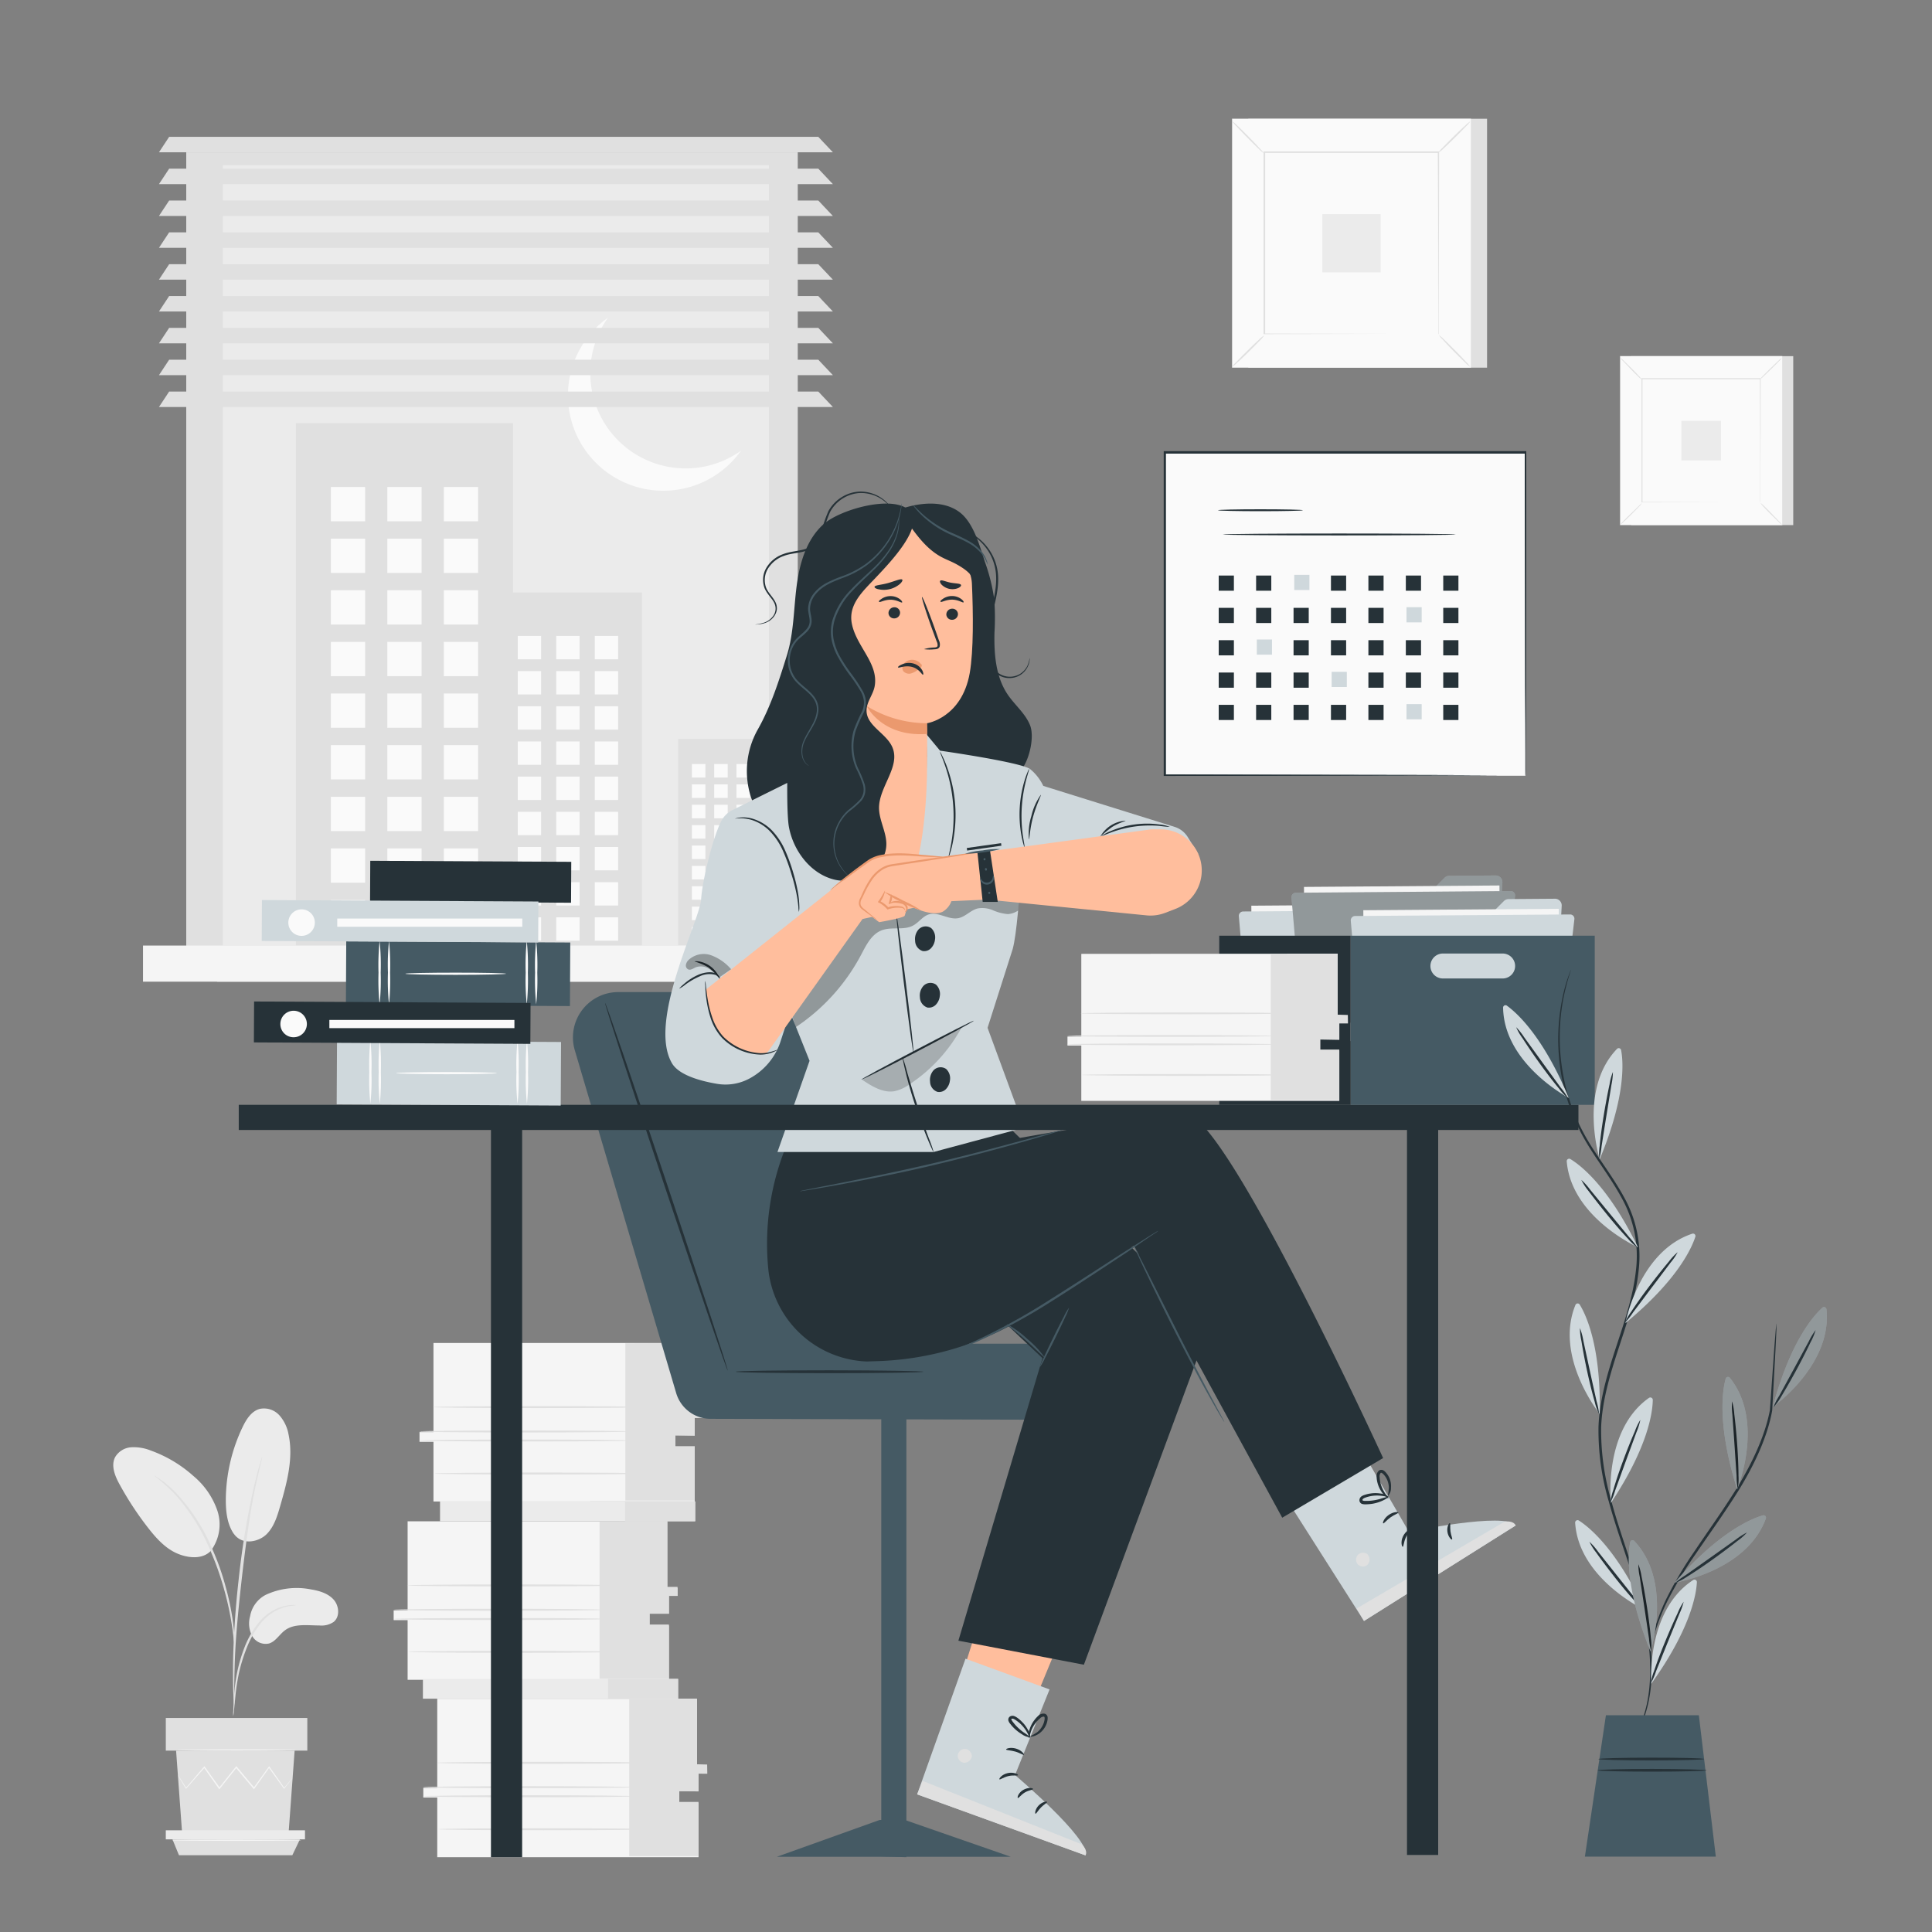 <?xml version="1.0" encoding="UTF-8"?> <svg xmlns="http://www.w3.org/2000/svg" viewBox="0 0 500 500"><rect x="0" y="0" width="500" height="500" fill="#808080" stroke="none"/> <g id="freepik--background-complete--inject-122"> <rect x="113.88" y="388.58" width="66.04" height="5.12" style="fill:#ebebeb"></rect> <rect x="161.78" y="388.58" width="18.13" height="5.12" style="fill:#e0e0e0"></rect> <path d="M105.49,393.71v23.07h-3.61v2.51h3.61v15.44h67.62V420.68h-5v-3.06h5V413h2.23v-2.08H172.7V393.71Z" style="fill:#f5f5f5"></path> <polygon points="155.16 393.77 155.16 434.47 173.11 434.47 173.11 420.42 168.1 420.42 168.1 417.62 173.11 417.62 173.11 413.02 175.34 413.02 175.34 410.68 172.69 410.68 172.69 393.71 155.16 393.77" style="fill:#e0e0e0"></polygon> <path d="M156.44,419c0,.15-12.24.26-27.33.26s-27.33-.11-27.33-.26,12.23-.25,27.33-.25S156.44,418.81,156.44,419Z" style="fill:#e0e0e0"></path> <path d="M156.44,416.61c0,.14-12.24.26-27.33.26s-27.33-.12-27.33-.26,12.23-.26,27.33-.26S156.44,416.47,156.44,416.61Z" style="fill:#e0e0e0"></path> <path d="M160,410.3c0,.14-12.24.26-27.33.26s-27.33-.12-27.33-.26,12.23-.25,27.33-.25S160,410.16,160,410.3Z" style="fill:#e0e0e0"></path> <path d="M160.28,427.49c0,.14-12.23.26-27.32.26s-27.33-.12-27.33-.26,12.23-.25,27.33-.25S160.28,427.35,160.28,427.49Z" style="fill:#e0e0e0"></path> <path d="M113.16,439.62v23.07h-3.61v2.51h3.61v15.44h67.62V466.59h-5v-3.06h5v-4.59H183v-2.09h-2.64V439.62Z" style="fill:#f5f5f5"></path> <polygon points="162.83 439.69 162.83 480.38 180.78 480.38 180.78 466.33 175.77 466.33 175.77 463.53 180.78 463.62 180.78 459.03 183.05 459.04 183.01 456.66 180.37 456.59 180.37 439.62 162.83 439.69" style="fill:#e0e0e0"></polygon> <path d="M164.11,464.87c0,.14-12.24.25-27.33.25s-27.33-.11-27.33-.25,12.23-.26,27.33-.26S164.11,464.73,164.11,464.87Z" style="fill:#e0e0e0"></path> <path d="M164.11,462.52c0,.14-12.24.26-27.33.26s-27.33-.12-27.33-.26,12.23-.25,27.33-.25S164.11,462.38,164.11,462.52Z" style="fill:#e0e0e0"></path> <path d="M167.62,456.21c0,.15-12.24.26-27.33.26s-27.33-.11-27.33-.26,12.23-.25,27.33-.25S167.62,456.07,167.62,456.21Z" style="fill:#e0e0e0"></path> <path d="M168,473.4c0,.15-12.23.26-27.32.26s-27.33-.11-27.33-.26,12.23-.25,27.33-.25S168,473.26,168,473.4Z" style="fill:#e0e0e0"></path> <path d="M112.18,347.56v23.07h-3.61v2.51h3.61v15.44H179.8V374.53h-5v-3.06h5v-4.59H182v-2.09h-2.65V347.56Z" style="fill:#f5f5f5"></path> <polygon points="161.84 347.63 161.84 388.33 179.8 388.33 179.8 374.27 174.79 374.27 174.79 371.47 179.8 371.56 179.8 366.97 182.07 366.98 182.03 364.6 179.38 364.53 179.38 347.56 161.84 347.63" style="fill:#e0e0e0"></polygon> <path d="M163.12,372.81c0,.14-12.23.25-27.32.25s-27.33-.11-27.33-.25,12.23-.26,27.33-.26S163.12,372.67,163.12,372.81Z" style="fill:#e0e0e0"></path> <path d="M163.12,370.46c0,.15-12.23.26-27.32.26s-27.33-.11-27.33-.26,12.23-.25,27.33-.25S163.12,370.32,163.12,370.46Z" style="fill:#e0e0e0"></path> <path d="M166.63,364.16c0,.14-12.23.25-27.32.25S112,364.3,112,364.16s12.23-.26,27.33-.26S166.63,364,166.63,364.16Z" style="fill:#e0e0e0"></path> <path d="M167,381.35c0,.14-12.23.25-27.32.25s-27.33-.11-27.33-.25,12.23-.26,27.33-.26S167,381.2,167,381.35Z" style="fill:#e0e0e0"></path> <rect x="109.45" y="434.5" width="66.04" height="5.12" style="fill:#ebebeb"></rect> <rect x="157.36" y="434.5" width="18.13" height="5.12" style="fill:#e0e0e0"></rect> <rect x="48.2" y="39.41" width="158.26" height="207.78" style="fill:#e0e0e0"></rect> <rect x="57.68" y="42.77" width="141.33" height="202.54" style="fill:#ebebeb"></rect> <rect x="76.59" y="109.53" width="56.17" height="135.6" style="fill:#e0e0e0"></rect> <rect x="85.62" y="126.04" width="8.87" height="8.87" style="fill:#fafafa"></rect> <rect x="100.24" y="126.04" width="8.87" height="8.87" style="fill:#fafafa"></rect> <rect x="114.86" y="126.04" width="8.87" height="8.87" style="fill:#fafafa"></rect> <rect x="85.62" y="139.4" width="8.87" height="8.87" style="fill:#fafafa"></rect> <rect x="100.24" y="139.4" width="8.87" height="8.87" style="fill:#fafafa"></rect> <rect x="114.86" y="139.4" width="8.87" height="8.87" style="fill:#fafafa"></rect> <rect x="85.62" y="152.76" width="8.87" height="8.87" style="fill:#fafafa"></rect> <rect x="100.24" y="152.76" width="8.87" height="8.87" style="fill:#fafafa"></rect> <rect x="114.86" y="152.76" width="8.87" height="8.87" style="fill:#fafafa"></rect> <rect x="85.62" y="166.12" width="8.87" height="8.87" style="fill:#fafafa"></rect> <rect x="100.24" y="166.12" width="8.87" height="8.87" style="fill:#fafafa"></rect> <rect x="114.86" y="166.12" width="8.87" height="8.87" style="fill:#fafafa"></rect> <rect x="85.62" y="179.48" width="8.87" height="8.87" style="fill:#fafafa"></rect> <rect x="100.24" y="179.48" width="8.87" height="8.87" style="fill:#fafafa"></rect> <rect x="114.86" y="179.48" width="8.87" height="8.87" style="fill:#fafafa"></rect> <rect x="85.62" y="192.84" width="8.87" height="8.87" style="fill:#fafafa"></rect> <rect x="100.24" y="192.84" width="8.87" height="8.87" style="fill:#fafafa"></rect> <rect x="114.86" y="192.84" width="8.87" height="8.87" style="fill:#fafafa"></rect> <rect x="85.62" y="206.21" width="8.87" height="8.87" style="fill:#fafafa"></rect> <rect x="100.24" y="206.21" width="8.87" height="8.87" style="fill:#fafafa"></rect> <rect x="114.86" y="206.21" width="8.87" height="8.87" style="fill:#fafafa"></rect> <rect x="85.62" y="219.57" width="8.87" height="8.87" style="fill:#fafafa"></rect> <rect x="100.24" y="219.57" width="8.87" height="8.87" style="fill:#fafafa"></rect> <rect x="114.86" y="219.57" width="8.87" height="8.87" style="fill:#fafafa"></rect> <rect x="85.62" y="232.93" width="8.87" height="8.87" style="fill:#fafafa"></rect> <rect x="100.24" y="232.93" width="8.87" height="8.87" style="fill:#fafafa"></rect> <rect x="114.86" y="232.93" width="8.87" height="8.87" style="fill:#fafafa"></rect> <rect x="127.85" y="153.33" width="38.27" height="92.39" style="fill:#e0e0e0"></rect> <rect x="134" y="164.58" width="6.04" height="6.04" style="fill:#fafafa"></rect> <rect x="143.96" y="164.58" width="6.04" height="6.04" style="fill:#fafafa"></rect> <rect x="153.93" y="164.58" width="6.04" height="6.04" style="fill:#fafafa"></rect> <rect x="134" y="173.68" width="6.04" height="6.04" style="fill:#fafafa"></rect> <rect x="143.96" y="173.68" width="6.04" height="6.04" style="fill:#fafafa"></rect> <rect x="153.93" y="173.68" width="6.04" height="6.04" style="fill:#fafafa"></rect> <rect x="134" y="182.78" width="6.04" height="6.04" style="fill:#fafafa"></rect> <rect x="143.96" y="182.78" width="6.04" height="6.04" style="fill:#fafafa"></rect> <rect x="153.93" y="182.78" width="6.04" height="6.04" style="fill:#fafafa"></rect> <rect x="134" y="191.89" width="6.04" height="6.04" style="fill:#fafafa"></rect> <rect x="143.96" y="191.89" width="6.04" height="6.04" style="fill:#fafafa"></rect> <rect x="153.93" y="191.89" width="6.04" height="6.04" style="fill:#fafafa"></rect> <rect x="134" y="200.99" width="6.04" height="6.04" style="fill:#fafafa"></rect> <rect x="143.96" y="200.99" width="6.04" height="6.04" style="fill:#fafafa"></rect> <rect x="153.93" y="200.99" width="6.04" height="6.04" style="fill:#fafafa"></rect> <rect x="134" y="210.1" width="6.04" height="6.04" style="fill:#fafafa"></rect> <rect x="143.96" y="210.1" width="6.04" height="6.04" style="fill:#fafafa"></rect> <rect x="153.93" y="210.1" width="6.04" height="6.04" style="fill:#fafafa"></rect> <rect x="134" y="219.2" width="6.04" height="6.04" style="fill:#fafafa"></rect> <rect x="143.96" y="219.2" width="6.04" height="6.04" style="fill:#fafafa"></rect> <rect x="153.93" y="219.2" width="6.04" height="6.04" style="fill:#fafafa"></rect> <rect x="134" y="228.31" width="6.04" height="6.04" style="fill:#fafafa"></rect> <rect x="143.96" y="228.31" width="6.04" height="6.04" style="fill:#fafafa"></rect> <rect x="153.93" y="228.31" width="6.04" height="6.04" style="fill:#fafafa"></rect> <rect x="134" y="237.41" width="6.04" height="6.04" style="fill:#fafafa"></rect> <rect x="143.96" y="237.41" width="6.04" height="6.04" style="fill:#fafafa"></rect> <rect x="153.93" y="237.41" width="6.04" height="6.04" style="fill:#fafafa"></rect> <rect x="175.5" y="191.22" width="22.16" height="53.49" style="fill:#e0e0e0"></rect> <rect x="179.06" y="197.73" width="3.5" height="3.5" style="fill:#fafafa"></rect> <rect x="184.83" y="197.73" width="3.5" height="3.5" style="fill:#fafafa"></rect> <rect x="190.6" y="197.73" width="3.5" height="3.5" style="fill:#fafafa"></rect> <rect x="179.06" y="203" width="3.5" height="3.5" style="fill:#fafafa"></rect> <rect x="184.83" y="203" width="3.5" height="3.5" style="fill:#fafafa"></rect> <rect x="190.6" y="203" width="3.5" height="3.5" style="fill:#fafafa"></rect> <rect x="179.06" y="208.27" width="3.5" height="3.5" style="fill:#fafafa"></rect> <rect x="184.83" y="208.27" width="3.5" height="3.5" style="fill:#fafafa"></rect> <rect x="190.6" y="208.27" width="3.5" height="3.5" style="fill:#fafafa"></rect> <rect x="179.06" y="213.54" width="3.5" height="3.5" style="fill:#fafafa"></rect> <rect x="184.83" y="213.54" width="3.5" height="3.5" style="fill:#fafafa"></rect> <rect x="190.6" y="213.54" width="3.5" height="3.5" style="fill:#fafafa"></rect> <rect x="179.06" y="218.82" width="3.5" height="3.5" style="fill:#fafafa"></rect> <rect x="184.83" y="218.82" width="3.5" height="3.5" style="fill:#fafafa"></rect> <rect x="190.6" y="218.82" width="3.5" height="3.5" style="fill:#fafafa"></rect> <rect x="179.06" y="224.09" width="3.5" height="3.5" style="fill:#fafafa"></rect> <rect x="184.83" y="224.09" width="3.5" height="3.5" style="fill:#fafafa"></rect> <rect x="190.6" y="224.09" width="3.5" height="3.5" style="fill:#fafafa"></rect> <rect x="179.06" y="229.36" width="3.5" height="3.5" style="fill:#fafafa"></rect> <rect x="184.83" y="229.36" width="3.5" height="3.5" style="fill:#fafafa"></rect> <rect x="190.6" y="229.36" width="3.5" height="3.5" style="fill:#fafafa"></rect> <rect x="179.06" y="234.63" width="3.5" height="3.5" style="fill:#fafafa"></rect> <rect x="184.83" y="234.63" width="3.5" height="3.5" style="fill:#fafafa"></rect> <rect x="190.6" y="234.63" width="3.5" height="3.5" style="fill:#fafafa"></rect> <rect x="179.06" y="239.9" width="3.5" height="3.5" style="fill:#fafafa"></rect> <rect x="184.83" y="239.9" width="3.5" height="3.5" style="fill:#fafafa"></rect> <rect x="190.6" y="239.9" width="3.5" height="3.5" style="fill:#fafafa"></rect> <path d="M177.45,121.22a24.67,24.67,0,0,1-20.1-39,24.68,24.68,0,1,0,34.42,34.42A24.58,24.58,0,0,1,177.45,121.22Z" style="fill:#fafafa"></path> <polygon points="215.55 39.41 41.14 39.41 43.78 35.41 211.77 35.41 215.55 39.41" style="fill:#e0e0e0"></polygon> <polygon points="215.55 47.65 41.14 47.65 43.78 43.65 211.77 43.65 215.55 47.65" style="fill:#e0e0e0"></polygon> <polygon points="215.55 55.89 41.14 55.89 43.78 51.89 211.77 51.89 215.55 55.89" style="fill:#e0e0e0"></polygon> <polygon points="215.55 64.13 41.14 64.13 43.78 60.13 211.77 60.13 215.55 64.13" style="fill:#e0e0e0"></polygon> <polygon points="215.55 72.37 41.14 72.37 43.78 68.37 211.77 68.37 215.55 72.37" style="fill:#e0e0e0"></polygon> <polygon points="215.55 80.61 41.14 80.61 43.78 76.61 211.77 76.61 215.55 80.61" style="fill:#e0e0e0"></polygon> <polygon points="215.55 88.85 41.14 88.85 43.78 84.85 211.77 84.85 215.55 88.85" style="fill:#e0e0e0"></polygon> <polygon points="215.55 97.09 41.14 97.09 43.78 93.09 211.77 93.09 215.55 97.09" style="fill:#e0e0e0"></polygon> <polygon points="215.55 105.33 41.14 105.33 43.78 101.33 211.77 101.33 215.55 105.33" style="fill:#e0e0e0"></polygon> <rect x="56.19" y="244.71" width="160.64" height="9.35" style="fill:#e0e0e0"></rect> <rect x="37.01" y="244.71" width="160.64" height="9.35" style="fill:#f5f5f5"></rect> <path d="M68.72,412.77a18.92,18.92,0,0,1,11.77-1.43c2.14.35,4.36,1,5.82,2.6s1.72,4.42.06,5.8a5.56,5.56,0,0,1-3.67.93c-3.11,0-6.57-.58-9,1.29-1.42,1.07-2.37,2.85-4.06,3.37a4,4,0,0,1-4.41-2,6.86,6.86,0,0,1-.5-5.06A7.71,7.71,0,0,1,68.72,412.77Z" style="fill:#ebebeb"></path> <path d="M60.51,396.93c2.19,3.13,6.45,2.09,8.42.18s2.81-4.67,3.57-7.31c1.73-6,3.48-12.35,2.19-18.49a10.2,10.2,0,0,0-2.36-5,5.37,5.37,0,0,0-5.09-1.69c-2.14.56-3.48,2.67-4.44,4.67a44.21,44.21,0,0,0-4.36,18.91c0,3.05.35,6.25,2.07,8.76" style="fill:#ebebeb"></path> <path d="M54.5,401.42A11.36,11.36,0,0,0,56.27,391a20.18,20.18,0,0,0-6.2-9A33.5,33.5,0,0,0,39,375.39a11.8,11.8,0,0,0-5-.84,5.23,5.23,0,0,0-4.19,2.53c-1.17,2.23-.05,4.94,1.17,7.14a83.36,83.36,0,0,0,7.29,11.11c2.19,2.82,4.69,5.6,8,6.88s6.8,1.12,8.57-1.19" style="fill:#ebebeb"></path> <path d="M60.36,444.11a6.72,6.72,0,0,0,.2-1.42c.1-1,.23-2.33.38-3.88a57,57,0,0,1,.87-5.69,43.54,43.54,0,0,1,2.07-6.71,24.78,24.78,0,0,1,3.43-6.08,12.82,12.82,0,0,1,4.33-3.6,12.06,12.06,0,0,1,3.65-1.14,6.88,6.88,0,0,0,1.42-.2,6.7,6.7,0,0,0-1.44,0,11.36,11.36,0,0,0-3.81,1A12.94,12.94,0,0,0,66.89,420a24.14,24.14,0,0,0-3.56,6.2,41.38,41.38,0,0,0-2,6.82,46.37,46.37,0,0,0-.75,5.76c-.13,1.65-.17,3-.2,3.91A6.63,6.63,0,0,0,60.36,444.11Z" style="fill:#e0e0e0"></path> <path d="M60.63,441.13a3.2,3.2,0,0,0,0-.66c0-.5,0-1.12,0-1.89,0-1.64,0-4,.09-6.93.14-5.85.65-12.14,1.62-21,.92-8.34,2.16-18.05,3.46-24.37.28-1.43.56-2.73.83-3.86s.47-2.11.67-2.9.33-1.35.45-1.83a2.87,2.87,0,0,0,.11-.65,2.37,2.37,0,0,0-.23.61c-.14.48-.32,1.08-.55,1.81s-.49,1.76-.77,2.89-.61,2.41-.91,3.85a210.82,210.82,0,0,0-3.64,22.61c-1,8.89-1.42,17-1.46,22.85,0,2.94,0,5.31.11,6.95,0,.76.08,1.39.11,1.88A2.71,2.71,0,0,0,60.63,441.13Z" style="fill:#e0e0e0"></path> <path d="M60.67,425.51a13.5,13.5,0,0,0,0-2c-.08-1.27-.25-3.1-.61-5.34a70.6,70.6,0,0,0-1.73-7.77,64.89,64.89,0,0,0-3.25-9.21,49.26,49.26,0,0,0-9.55-14.86,24.37,24.37,0,0,0-2.25-2.09c-.34-.29-.65-.58-1-.81l-.87-.61a14.33,14.33,0,0,0-1.66-1.06,59.46,59.46,0,0,1,5.44,4.85,51.83,51.83,0,0,1,9.31,14.82,73.58,73.58,0,0,1,3.27,9.11,77.88,77.88,0,0,1,1.84,7.7c.41,2.22.65,4,.79,5.29A13.58,13.58,0,0,0,60.67,425.51Z" style="fill:#e0e0e0"></path> <polygon points="45.57 453.06 47.14 474.5 74.68 474.5 76.25 453.06 45.57 453.06" style="fill:#e0e0e0"></polygon> <rect x="42.91" y="444.61" width="36.62" height="8.45" style="fill:#e0e0e0"></rect> <polygon points="42.91 473.68 42.91 476.02 44.63 476.02 78.93 476.02 78.93 473.68 42.91 473.68" style="fill:#ebebeb"></polygon> <polygon points="46.32 480.14 44.63 476.02 77.62 476.02 75.65 480.14 46.32 480.14" style="fill:#e0e0e0"></polygon> <path d="M75.74,460.06a1,1,0,0,1-.13.2l-.41.55-1.61,2.05-.07.09-.07-.09-3.94-5.46h.23l-3.89,5.5-.12.17-.13-.16c-1.44-1.7-3-3.55-4.61-5.48h.27l-.25.32-4.12,5.16-.14.17-.12-.18-3.89-5.49H53l-4.78,5.45-.09.09-.06-.11-1.5-2.51c-.16-.27-.28-.49-.38-.67a.81.81,0,0,1-.12-.24,1.37,1.37,0,0,1,.16.21l.42.65,1.58,2.47-.15,0,4.7-5.51.12-.14.11.15,3.92,5.47h-.27l4.11-5.16.25-.32.13-.17.14.16,4.59,5.49h-.26c1.42-2,2.73-3.81,3.92-5.47l.11-.16.12.16,3.85,5.51h-.14c.71-.84,1.27-1.51,1.67-2l.45-.52Z" style="fill:#f5f5f5"></path> <path d="M76.63,452.92c0,.09-6.9.17-15.41.17S45.8,453,45.8,452.92s6.9-.18,15.42-.18S76.63,452.82,76.63,452.92Z" style="fill:#f5f5f5"></path> <path d="M78,476.25c0,.1-7.5.17-16.75.17s-16.75-.07-16.75-.17,7.5-.17,16.75-.17S78,476.16,78,476.25Z" style="fill:#f5f5f5"></path> <rect x="323.05" y="30.73" width="61.8" height="64.42" style="fill:#e0e0e0"></rect> <rect x="318.87" y="30.73" width="61.8" height="64.42" style="fill:#fafafa"></rect> <path d="M380.69,95.18H318.85V30.72h61.84Zm-61.81,0h61.77V30.75H318.88Z" style="fill:#e0e0e0"></path> <rect x="327.17" y="39.39" width="45.19" height="47.1" style="fill:#fafafa"></rect> <path d="M327.17,86.81a7,7,0,0,1-1.11,1.3c-.72.76-1.74,1.79-2.87,2.91s-2.19,2.12-3,2.82a7.18,7.18,0,0,1-1.3,1.09A7.19,7.19,0,0,1,320,93.64c.72-.76,1.74-1.79,2.88-2.92s2.18-2.12,2.95-2.83A7.2,7.2,0,0,1,327.17,86.81Z" style="fill:#e0e0e0"></path> <path d="M372.36,86.69a8.5,8.5,0,0,1,1.3,1.12c.76.72,1.79,1.74,2.91,2.87s2.12,2.18,2.82,2.95a7,7,0,0,1,1.09,1.31,7.19,7.19,0,0,1-1.29-1.11c-.76-.72-1.79-1.74-2.92-2.88s-2.12-2.18-2.83-3A6.82,6.82,0,0,1,372.36,86.69Z" style="fill:#e0e0e0"></path> <path d="M372.24,39.52a7.42,7.42,0,0,1,1.11-1.3c.72-.76,1.74-1.79,2.87-2.91s2.18-2.12,3-2.82a7.18,7.18,0,0,1,1.3-1.09,7.19,7.19,0,0,1-1.11,1.29c-.72.76-1.74,1.79-2.88,2.92s-2.18,2.12-2.95,2.83A7.2,7.2,0,0,1,372.24,39.52Z" style="fill:#e0e0e0"></path> <path d="M327.05,39.64a8,8,0,0,1-1.3-1.12c-.76-.72-1.79-1.73-2.91-2.87s-2.12-2.18-2.82-2.95a7,7,0,0,1-1.09-1.31,7.19,7.19,0,0,1,1.29,1.11c.76.72,1.79,1.74,2.92,2.88s2.12,2.19,2.83,3A6.82,6.82,0,0,1,327.05,39.64Z" style="fill:#e0e0e0"></path> <path d="M372.24,86.5a.88.88,0,0,1,0-.23c0-.16,0-.38,0-.66,0-.59,0-1.44,0-2.54,0-2.23,0-5.48-.05-9.6,0-8.25,0-20-.09-34.08l.18.18-45.06,0h0l.2-.2c0,17.29,0,33.47,0,47.11l-.18-.17,32.63.08,9.17,0,2.42,0h0l-2.39,0-9.13,0-32.74.09H327V86.5c0-13.64,0-29.82,0-47.11v-.2h.21l45.06,0h.17v.17c0,14.12-.07,25.91-.09,34.19,0,4.11,0,7.34,0,9.56,0,1.09,0,1.93,0,2.51,0,.27,0,.48,0,.64S372.24,86.5,372.24,86.5Z" style="fill:#e0e0e0"></path> <rect x="342.23" y="55.41" width="15.08" height="15.08" style="fill:#ebebeb"></rect> <rect x="422.14" y="92.17" width="41.95" height="43.73" style="fill:#e0e0e0"></rect> <rect x="419.29" y="92.17" width="41.95" height="43.73" style="fill:#fafafa"></rect> <path d="M461.26,135.91h-42V92.15h42Zm-41.95,0h41.92V92.18H419.31Z" style="fill:#e0e0e0"></path> <rect x="424.93" y="98.05" width="30.67" height="31.97" style="fill:#fafafa"></rect> <path d="M424.93,130.23a4.21,4.21,0,0,1-.75.88c-.49.52-1.18,1.22-1.95,2s-1.48,1.44-2,1.92a5.73,5.73,0,0,1-.88.74,4.53,4.53,0,0,1,.75-.88c.49-.52,1.18-1.22,2-2s1.49-1.44,2-1.92A5.07,5.07,0,0,1,424.93,130.23Z" style="fill:#e0e0e0"></path> <path d="M455.61,130.16a4.53,4.53,0,0,1,.88.75c.51.49,1.21,1.18,2,2s1.44,1.48,1.92,2a5.07,5.07,0,0,1,.74.88,4.53,4.53,0,0,1-.88-.75c-.51-.49-1.21-1.18-2-1.95s-1.44-1.49-1.92-2A5.09,5.09,0,0,1,455.61,130.16Z" style="fill:#e0e0e0"></path> <path d="M455.52,98.13a5.46,5.46,0,0,1,.76-.88c.49-.51,1.18-1.21,2-2s1.48-1.44,2-1.92a4.88,4.88,0,0,1,.89-.74,4.53,4.53,0,0,1-.75.88c-.49.51-1.18,1.21-2,2s-1.48,1.44-2,1.92A4.52,4.52,0,0,1,455.52,98.13Z" style="fill:#e0e0e0"></path> <path d="M424.85,98.21a5.46,5.46,0,0,1-.88-.76c-.52-.49-1.22-1.17-2-2s-1.43-1.48-1.91-2a4.09,4.09,0,0,1-.74-.89,5.72,5.72,0,0,1,.87.76c.52.49,1.22,1.18,2,1.95s1.44,1.49,1.93,2A4.68,4.68,0,0,1,424.85,98.21Z" style="fill:#e0e0e0"></path> <path d="M455.52,130v-.6c0-.4,0-1,0-1.73,0-1.51,0-3.71,0-6.51,0-5.6,0-13.58-.07-23.13l.12.12H424.93l.14-.13c0,11.73,0,22.71,0,32l-.12-.12,22.15.06,6.22,0,1.65,0h0l-1.63,0-6.19,0-22.23.06h-.11V130c0-9.26,0-20.24,0-32v-.14h.14l30.58,0h.12v.12c0,9.58,0,17.58-.06,23.2,0,2.79,0,5,0,6.49,0,.74,0,1.31,0,1.71,0,.18,0,.32,0,.43S455.53,130,455.52,130Z" style="fill:#e0e0e0"></path> <rect x="435.15" y="108.92" width="10.24" height="10.24" style="fill:#ebebeb"></rect> </g> <g id="freepik--Character--inject-122"> <polygon points="257.89 405.34 242.33 454.43 261.1 456.31 278.72 413.67 257.89 405.34" style="fill:#ffbe9d"></polygon> <path d="M271.63,437.22l-8.94,22.16s19.53,16.53,18.27,20.79l-43.6-15.79,12.51-35.11Z" style="fill:#CFD8DC"></path> <path d="M249.89,452.61a1.9,1.9,0,0,0-2,1.59,1.82,1.82,0,0,0,1.56,2,2,2,0,0,0,2.07-1.69c0-.93-.92-2-1.84-1.86" style="fill:#e0e0e0"></path> <path d="M237.36,464.38l1.4-3.49L280,477.33s1.64,1.55.92,2.84Z" style="fill:#e0e0e0"></path> <path d="M263.47,459.42c-.08.21-1.18-.08-2.47.22s-2.18,1-2.35.85.6-1.28,2.17-1.62S263.59,459.24,263.47,459.42Z" style="fill:#263238"></path> <path d="M267.36,463c0,.23-1.08.26-2.13.89s-1.6,1.52-1.81,1.43.09-1.34,1.41-2.1S267.43,462.76,267.36,463Z" style="fill:#263238"></path> <path d="M268,469.38c-.21,0-.12-1.2.85-2.17s2.13-1.07,2.15-.86-.81.61-1.6,1.42S268.2,469.43,268,469.38Z" style="fill:#263238"></path> <path d="M265,454.14c-.16.16-1-.49-2.26-.84s-2.31-.32-2.36-.54,1.14-.65,2.58-.22S265.12,454,265,454.14Z" style="fill:#263238"></path> <path d="M266.67,449.63a4.29,4.29,0,0,1-2.18-.8,10.78,10.78,0,0,1-2-1.53,10.1,10.1,0,0,1-1-1.12,2.54,2.54,0,0,1-.47-.75,1,1,0,0,1,.31-1.17,1.28,1.28,0,0,1,1.11-.15,3.54,3.54,0,0,1,.78.41,8.21,8.21,0,0,1,1.18,1,8.31,8.31,0,0,1,1.54,2,3.86,3.86,0,0,1,.64,2.24c-.12,0-.37-.81-1.12-2a9.76,9.76,0,0,0-1.55-1.8,10.75,10.75,0,0,0-1.11-.84c-.42-.29-.81-.43-1-.27s-.09.09,0,.26a2.59,2.59,0,0,0,.35.55,12.4,12.4,0,0,0,.92,1.08,12.77,12.77,0,0,0,1.81,1.57A15.42,15.42,0,0,1,266.67,449.63Z" style="fill:#263238"></path> <path d="M266.28,449.84a3.8,3.8,0,0,1,.19-2.32,7.28,7.28,0,0,1,1.17-2.28,7.69,7.69,0,0,1,1-1.13,1.89,1.89,0,0,1,1.79-.59,1.08,1.08,0,0,1,.7.93,3.49,3.49,0,0,1-.07.89,5,5,0,0,1-.53,1.47,5.32,5.32,0,0,1-1.75,1.92c-1.26.82-2.24.75-2.23.67a19.53,19.53,0,0,0,1.9-1.12,5.37,5.37,0,0,0,1.43-1.81,4.63,4.63,0,0,0,.42-1.27c.1-.49.06-.93-.13-.94a1.32,1.32,0,0,0-1,.44,7.46,7.46,0,0,0-1,1,8.21,8.21,0,0,0-1.21,2C266.47,449,266.41,449.85,266.28,449.84Z" style="fill:#263238"></path> <polygon points="316.96 359.13 341.87 398.43 359.2 387.32 335.87 346.32 316.96 359.13" style="fill:#ffbe9d"></polygon> <path d="M352.64,375.78l12,20.67s25-5.26,27.63-1.65L353,419.5l-20-31.44Z" style="fill:#CFD8DC"></path> <path d="M351.44,402.39a1.88,1.88,0,0,0,0,2.52,1.82,1.82,0,0,0,2.51,0,2,2,0,0,0-.06-2.67,1.89,1.89,0,0,0-2.61.31" style="fill:#e0e0e0"></path> <path d="M353,419.5l-1.89-3.24,38.33-22.48s2.23-.34,2.8,1Z" style="fill:#e0e0e0"></path> <path d="M365.15,395.85c.12.19-.79.88-1.34,2.09s-.55,2.33-.77,2.37-.64-1.25.06-2.71S365.08,395.65,365.15,395.85Z" style="fill:#263238"></path> <path d="M370.34,395c.16.16-.46,1-.6,2.22s.21,2.2,0,2.31-1-.89-.79-2.41S370.22,394.78,370.34,395Z" style="fill:#263238"></path> <path d="M375.78,398.41c-.15.15-1-.64-1.19-2s.47-2.34.65-2.23,0,1,.14,2.13S376,398.27,375.78,398.41Z" style="fill:#263238"></path> <path d="M361.9,391.44c0,.23-1,.51-2.06,1.27s-1.66,1.63-1.87,1.53.18-1.3,1.42-2.17S361.9,391.23,361.9,391.44Z" style="fill:#263238"></path> <path d="M359.4,387.31c.05.08-.63.68-2,1.23a10.24,10.24,0,0,1-2.46.67,14.09,14.09,0,0,1-1.5.11,3.31,3.31,0,0,1-.89-.09,1,1,0,0,1-.73-1,1.24,1.24,0,0,1,.57-1,2.92,2.92,0,0,1,.8-.36,7.54,7.54,0,0,1,1.48-.35,8,8,0,0,1,2.56,0,3.88,3.88,0,0,1,2.17.87c-.05.12-.87-.2-2.24-.31a8.91,8.91,0,0,0-2.37.11,9,9,0,0,0-1.35.36c-.48.16-.84.38-.83.63,0,.09,0,.13.18.19a2.08,2.08,0,0,0,.65.06,10.78,10.78,0,0,0,1.41-.06,13.34,13.34,0,0,0,2.36-.46A17,17,0,0,1,359.4,387.31Z" style="fill:#263238"></path> <path d="M359.32,387.75c-.05.07-.86-.38-1.71-1.58a7.47,7.47,0,0,1-1.09-2.32,7.12,7.12,0,0,1-.25-1.5,1.94,1.94,0,0,1,.63-1.79,1.11,1.11,0,0,1,1.17,0,3.14,3.14,0,0,1,.65.59,5.24,5.24,0,0,1,.84,1.32,5.37,5.37,0,0,1,.43,2.56,3,3,0,0,1-.83,2.18,20.85,20.85,0,0,0,.28-2.2,5.46,5.46,0,0,0-.54-2.23,5,5,0,0,0-.75-1.12c-.33-.37-.7-.61-.83-.47a1.35,1.35,0,0,0-.28,1.08,7.66,7.66,0,0,0,.19,1.37,8.49,8.49,0,0,0,.85,2.2C358.75,387.06,359.41,387.65,359.32,387.75Z" style="fill:#263238"></path> <path d="M148.75,271.78,175,360.54a9.29,9.29,0,0,0,8.9,6.65l106.68.29a9.86,9.86,0,0,0,9.88-10.39h0a9.87,9.87,0,0,0-9.85-9.34h-40.8l-32.67-91H160A11.73,11.73,0,0,0,148.75,271.78Z" style="fill:#455a64"></path> <path d="M239,355c0,.21-10.88.38-24.3.38s-24.29-.17-24.29-.38,10.87-.37,24.29-.37S239,354.84,239,355Z" style="fill:#263238"></path> <path d="M156.59,259.54c.2-.07,7.46,21.18,16.22,47.46s15.71,47.64,15.52,47.7-7.46-21.18-16.23-47.46S156.39,259.6,156.59,259.54Z" style="fill:#263238"></path> <polygon points="234.57 480.64 228.07 480.42 228.07 367.19 234.57 367.19 234.57 480.64" style="fill:#455a64"></polygon> <polygon points="201.06 480.53 261.58 480.53 234.16 471 227.66 471 201.06 480.53" style="fill:#455a64"></polygon> <path d="M231.79,314.63c.34,1.54,38,36.86,38,36.86l-21.76,73.12,32.48,6.22,32.61-88.1-59.61-58.47-27.22,11.46Z" style="fill:#263238"></path> <path d="M293.43,322.41l-26,17.09a77.91,77.91,0,0,1-40.34,12.76l-2.81.09a26.67,26.67,0,0,1-25.43-23.75,67,67,0,0,1,4.36-31.35l1.26-3.18,19.65,2.39,7.77,3.9s69.5-13.27,75.56-11.94c10.82,2.37,50.5,88.92,50.5,88.92l-26.11,15.44-38.38-70.37" style="fill:#263238"></path> <path d="M316.85,368a2.3,2.3,0,0,1-.31-.43l-.77-1.28c-.68-1.11-1.61-2.74-2.74-4.76-2.26-4-5.28-9.71-8.48-16s-6-12.07-8-16.26c-1-2.1-1.79-3.8-2.32-5l-.6-1.37a1.5,1.5,0,0,1-.18-.49,1.8,1.8,0,0,1,.27.45q.29.52.69,1.32l2.47,4.9L305,345.27c3.2,6.31,6.16,12,8.34,16.08l2.59,4.84.7,1.33A2.35,2.35,0,0,1,316.85,368Z" style="fill:#455a64"></path> <path d="M276.66,338.43a11.89,11.89,0,0,1-.94,2.34c-.64,1.41-1.56,3.35-2.6,5.47s-2,4-2.74,5.4a12,12,0,0,1-1.27,2.18,11.69,11.69,0,0,1,.94-2.33c.64-1.42,1.56-3.35,2.6-5.48s2-4,2.74-5.41A12.91,12.91,0,0,1,276.66,338.43Z" style="fill:#455a64"></path> <path d="M299.74,318.55a3,3,0,0,1-.53.41L297.63,320,291.78,324c-5,3.27-11.79,7.84-19.47,12.68a151.21,151.21,0,0,1-20.46,11c-2.73,1.19-5,2-6.57,2.53l-1.83.57a3.19,3.19,0,0,1-.65.16,4.11,4.11,0,0,1,.61-.26l1.8-.66c1.55-.59,3.79-1.45,6.5-2.68A165.28,165.28,0,0,0,272,336.18c7.67-4.82,14.53-9.35,19.54-12.54l5.95-3.77,1.63-1A3.31,3.31,0,0,1,299.74,318.55Z" style="fill:#455a64"></path> <path d="M275,292.42a3,3,0,0,1-.66.24l-1.95.61c-1.69.52-4.14,1.24-7.18,2.11-6.08,1.74-14.51,4-23.91,6.23s-18,3.85-24.2,5c-3.11.56-5.63,1-7.38,1.28l-2,.32a2.91,2.91,0,0,1-.71.07,4.32,4.32,0,0,1,.69-.17l2-.42,7.35-1.44c6.2-1.22,14.76-2.94,24.15-5.13S259,296.67,265.13,295l7.23-1.95,2-.52A3.29,3.29,0,0,1,275,292.42Z" style="fill:#455a64"></path> <path d="M234.07,131.42c4.64-1.42,10.38-1.85,14.34,1.19,3.54,2.72,5.12,8.6,6.5,12.85a49,49,0,0,1,2.4,9.65,63.13,63.13,0,0,1,.06,8.59c-.13,5.58.31,11.49,3.46,16.11,1.83,2.68,4.51,4.82,5.73,7.84s-.15,8.81-2.08,11.35l-28.28-3.49Z" style="fill:#263238"></path> <path d="M265.23,205.66s-1.12,32.5-3.14,39.93L255.58,266l9.5,25.83-23.45,6.3H201.21l8.3-23.59L193.29,234l40.07-24.92Z" style="fill:#CFD8DC"></path> <g style="opacity:0.3"> <path d="M263.83,231.54a10.1,10.1,0,0,0-3.8-1.67c-5.65-1.57-11.67-.64-17.46.3s-11.84,1.94-17.09,4.7a37,37,0,0,0-12.55,11.58,111.32,111.32,0,0,0-8.45,15l1.5,4.35a51.31,51.31,0,0,0,16.84-18.64c1.32-2.5,2.67-5.33,5.3-6.37s5.77.07,8.22-1.28c1.45-.79,2.45-2.35,4-2.85,2.51-.78,5.14,1.48,7.71.95,1.82-.37,3.15-2.06,5-2.51a7,7,0,0,1,3.91.47,12.24,12.24,0,0,0,3.87,1,5.41,5.41,0,0,0,2.67-.93Z"></path> </g> <path d="M239.69,189.94l3.59,4.33s21.12,3,23.36,4.8a12.61,12.61,0,0,1,3.36,4.32L304,214a6.11,6.11,0,0,1,3.37,2.6l2.72,4.39-8.53,8.65-36.21,1.69H228.27C237.94,221.65,240.59,207,239.69,189.94Z" style="fill:#CFD8DC"></path> <path d="M215.09,193.25l-6.25,1.15-5.1,8.22-14.14,7a6.62,6.62,0,0,0-3,3c-2.31,4.64-4.89,15.69-5.15,20.1-.33,5.59-13.92,31.5-7.55,42.44,1.82,3.13,7.53,4.64,11.7,5.34a13.11,13.11,0,0,0,8.25-1.32h0a16.8,16.8,0,0,0,8.17-9.7l10.78-33.32,15.48-4.88,2-6.42-10-28.66,4.44-3Z" style="fill:#CFD8DC"></path> <path d="M255.22,220.43l42.73-5.8h2.41a10.66,10.66,0,0,1,10.44,8.52h0a10.66,10.66,0,0,1-6.72,12.12l-2.6,1a10.59,10.59,0,0,1-4.83.62l-41.07-4.07Z" style="fill:#ffbe9d"></path> <path d="M206.75,236a8.05,8.05,0,0,1-.13-1.28,33.56,33.56,0,0,0-.5-3.46,48.06,48.06,0,0,0-1.29-5,49.66,49.66,0,0,0-2.18-6,17.69,17.69,0,0,0-3.47-5.21,11.53,11.53,0,0,0-4.28-2.73,10.07,10.07,0,0,0-4.68-.45,1.19,1.19,0,0,1,.32-.11,6,6,0,0,1,1-.19,8.5,8.5,0,0,1,3.52.4,11.74,11.74,0,0,1,4.51,2.73,17.71,17.71,0,0,1,3.6,5.34,45.85,45.85,0,0,1,2.17,6,44.34,44.34,0,0,1,1.2,5.1,24.17,24.17,0,0,1,.33,3.52A5.07,5.07,0,0,1,206.75,236Z" style="fill:#263238"></path> <path d="M265.15,219.21a2.82,2.82,0,0,1-.29-.76c-.15-.5-.33-1.24-.51-2.16a30.62,30.62,0,0,1,.86-14.48,21.4,21.4,0,0,1,.76-2.08,2.85,2.85,0,0,1,.37-.73c.08,0-.31,1.12-.78,2.91a37.55,37.55,0,0,0-1.13,7.12,36.58,36.58,0,0,0,.29,7.2C265,218.07,265.23,219.19,265.15,219.21Z" style="fill:#263238"></path> <path d="M266.3,217.22a15.18,15.18,0,0,1,.61-6,15.4,15.4,0,0,1,2.46-5.53c.15.08-1.12,2.47-2,5.67S266.46,217.22,266.3,217.22Z" style="fill:#263238"></path> <path d="M245.47,221.87c-.09,0,.36-1.54.77-4a40.06,40.06,0,0,0-1.57-19.47c-.81-2.4-1.49-3.82-1.4-3.86a5.37,5.37,0,0,1,.55,1,25.58,25.58,0,0,1,1.2,2.77,36,36,0,0,1,1.58,19.65,24.87,24.87,0,0,1-.74,2.93A4.93,4.93,0,0,1,245.47,221.87Z" style="fill:#263238"></path> <path d="M302.75,214a26.08,26.08,0,0,1-2.65-.26,29.76,29.76,0,0,0-6.36.15,29.06,29.06,0,0,0-6.17,1.54c-1.54.57-2.45,1-2.49.95a9.35,9.35,0,0,1,2.35-1.29,24,24,0,0,1,12.71-1.71A9,9,0,0,1,302.75,214Z" style="fill:#263238"></path> <path d="M291.29,212.4c0,.16-1.72.51-3.53,1.66a34.6,34.6,0,0,0-3,2.46,8,8,0,0,1,6.56-4.12Z" style="fill:#263238"></path> <path d="M236.4,272.35c-.15,0-1.25-7.93-2.46-17.74s-2.09-17.78-1.94-17.8,1.24,7.92,2.46,17.74S236.54,272.33,236.4,272.35Z" style="fill:#263238"></path> <path d="M252.05,264.15c.07.13-6.4,3.65-14.45,7.86s-14.64,7.53-14.71,7.4,6.41-3.64,14.46-7.86S252,264,252.05,264.15Z" style="fill:#263238"></path> <path d="M241.63,298.16a3.61,3.61,0,0,1-.49-.9c-.28-.59-.65-1.45-1.1-2.53-.9-2.16-2-5.18-3.14-8.56s-2-6.5-2.53-8.76c-.28-1.14-.49-2.06-.61-2.7a3.3,3.3,0,0,1-.14-1,32.91,32.91,0,0,1,1.1,3.61c.65,2.24,1.57,5.32,2.67,8.7s2.19,6.4,3,8.58A32.17,32.17,0,0,1,241.63,298.16Z" style="fill:#263238"></path> <path d="M242.24,254.82a2.51,2.51,0,0,0-3.33.41h0a3.72,3.72,0,0,0-.84,2.84,2.87,2.87,0,0,0,1.94,2.68,2.48,2.48,0,0,0,2.21-.76,3.82,3.82,0,0,0,1-2.19A3.31,3.31,0,0,0,242.24,254.82Z" style="fill:#263238"></path> <path d="M244.87,276.66a2.52,2.52,0,0,0-3.33.4h0a3.75,3.75,0,0,0-.84,2.85,2.84,2.84,0,0,0,1.93,2.67,2.45,2.45,0,0,0,2.21-.75,3.83,3.83,0,0,0,1-2.19A3.3,3.3,0,0,0,244.87,276.66Z" style="fill:#263238"></path> <path d="M241,240.2a2.52,2.52,0,0,0-3.33.4h0a3.75,3.75,0,0,0-.84,2.85,2.84,2.84,0,0,0,1.93,2.67,2.43,2.43,0,0,0,2.21-.75,3.83,3.83,0,0,0,1-2.19A3.3,3.3,0,0,0,241,240.2Z" style="fill:#263238"></path> <path d="M186.32,253.55a2.31,2.31,0,0,0-1.13-1.24,5.77,5.77,0,0,0-4.11.37,18.42,18.42,0,0,0-3.75,2.17,7.52,7.52,0,0,1-1.54,1c0-.06.45-.56,1.32-1.29a14.45,14.45,0,0,1,3.78-2.36c1.63-.63,3.36-.82,4.47-.21a2,2,0,0,1,.93,1.05C186.39,253.36,186.35,253.55,186.32,253.55Z" style="fill:#263238"></path> <path d="M186.08,253.08a15.59,15.59,0,0,0-2.76-2.73,16.23,16.23,0,0,0-3.57-1.52c0-.06.46-.11,1.19,0a6.92,6.92,0,0,1,2.67,1.08,7.3,7.3,0,0,1,2,2.05C186,252.6,186.14,253.05,186.08,253.08Z" style="fill:#263238"></path> <g style="opacity:0.3"> <path d="M186.08,253a11.46,11.46,0,0,0-2.66-2.31,3.88,3.88,0,0,0-3.39-.34c-.63.28-1.29.8-1.92.53a1.11,1.11,0,0,1-.6-1.15,2.27,2.27,0,0,1,.62-1.22,5.74,5.74,0,0,1,5.9-1.29,12.46,12.46,0,0,1,5.18,3.62"></path> </g> <g style="opacity:0.2"> <path d="M223.1,279.42c2.5,1.68,5.32,3.44,8.3,3a10.45,10.45,0,0,0,4-1.81,41.11,41.11,0,0,0,13.49-14.76c-8.72,4.25-25.78,13.61-25.78,13.61"></path> </g> <path d="M213.94,141.29v3.78l-.25,56.67c0,6.57,10.7,31,17.74,31v-1.44c7.11,0,8.32-23.55,8.46-30.19.15-7,0-13.93,0-13.93s9-1.33,11.08-13c1-5.81.91-15.38.56-23.2-.32-7-10-15.12-17-14.5Z" style="fill:#ffbe9d"></path> <path d="M247.92,158.91a1.5,1.5,0,0,1-1.48,1.49,1.44,1.44,0,0,1-1.53-1.38,1.51,1.51,0,0,1,1.48-1.49A1.44,1.44,0,0,1,247.92,158.91Z" style="fill:#263238"></path> <path d="M249.37,155.88c-.19.2-1.31-.67-2.93-.69s-2.82.76-3,.56.11-.44.64-.81a4.16,4.16,0,0,1,2.39-.69,4,4,0,0,1,2.33.8C249.3,155.44,249.47,155.8,249.37,155.88Z" style="fill:#263238"></path> <path d="M232.94,158.55a1.5,1.5,0,0,1-1.47,1.49,1.44,1.44,0,0,1-1.53-1.38,1.51,1.51,0,0,1,1.47-1.5A1.44,1.44,0,0,1,232.94,158.55Z" style="fill:#263238"></path> <path d="M233.47,155.9c-.19.2-1.32-.67-2.94-.69s-2.81.76-3,.56.11-.44.64-.81a4.17,4.17,0,0,1,2.4-.69,4,4,0,0,1,2.33.8C233.4,155.46,233.56,155.82,233.47,155.9Z" style="fill:#263238"></path> <path d="M239.12,168a10.39,10.39,0,0,1,2.64-.43c.41,0,.81-.11.88-.39a2.12,2.12,0,0,0-.25-1.23l-1.17-3.17c-1.62-4.51-2.78-8.21-2.6-8.28s1.64,3.54,3.26,8.05c.39,1.11.76,2.17,1.11,3.19a2.38,2.38,0,0,1,.19,1.62,1,1,0,0,1-.69.59,2.74,2.74,0,0,1-.7.09A10.83,10.83,0,0,1,239.12,168Z" style="fill:#263238"></path> <path d="M239.9,187.17a29.78,29.78,0,0,1-15.62-4.47s3.91,8.12,15.66,7.24Z" style="fill:#eb996e"></path> <path d="M238.37,171.89a2.92,2.92,0,0,0-2.59-1.13,2.68,2.68,0,0,0-1.86,1,1.67,1.67,0,0,0-.16,1.92,2,2,0,0,0,2.11.58A6.25,6.25,0,0,0,238,173a1.75,1.75,0,0,0,.47-.47.55.55,0,0,0,0-.6" style="fill:#eb996e"></path> <path d="M238.87,174.61c-.23.12-.93-1.49-2.8-2s-3.52.36-3.63.14.25-.48,1-.81a4.37,4.37,0,0,1,3-.21,3.76,3.76,0,0,1,2.24,1.76C239,174.1,239,174.58,238.87,174.61Z" style="fill:#263238"></path> <path d="M226.33,151.87c.1-.46,1.73-.47,3.58-1s3.3-1.21,3.6-.85c.14.17-.07.61-.63,1.12a6.39,6.39,0,0,1-5.47,1.37C226.69,152.38,226.29,152.09,226.33,151.87Z" style="fill:#263238"></path> <path d="M243.34,150.29c.34-.31,1.37.25,2.69.5s2.48.17,2.68.6c.08.2-.16.53-.71.79a3.95,3.95,0,0,1-4.32-.88C243.27,150.85,243.18,150.45,243.34,150.29Z" style="fill:#263238"></path> <path d="M235.69,132.48c3.17,4.14-5.17,12.89-8.74,16.69s-7.52,7.2-6.48,12.31c1.2,5.92,7,10.26,5.88,16.19-.42,2.17-2.1,4-2.09,6.23,0,4,5.19,5.87,6.71,9.55,2.08,5-3.45,10.14-3.48,15.59,0,3.1,1.76,6,1.89,9.07.25,6.34-7.21,11-13.37,9.55s-10.69-7.41-11.84-13.65c-.53-2.91-.43-11.39-.43-11.39l-9.1,4.51a21.93,21.93,0,0,1,1.49-18.37c3.39-6,5.46-12.58,7.51-19.13,1.8-5.74,1.75-11.86,2.51-17.82s2.53-12.19,7-16.16,18.78-7.88,22.5-3.17" style="fill:#263238"></path> <path d="M234.74,135c2.44,3.46,5,7,8.74,9.07,1.22.67,2.54,1.15,3.77,1.8s3.48,2,4.16,3.27.55,4.54.55,4.54c.66-4.7-.58-10.92-3.87-14.34a16,16,0,0,0-12.91-4.74" style="fill:#263238"></path> <path d="M195.44,161.62a13,13,0,0,0,2.34-.5,4.7,4.7,0,0,0,2.21-1.57,3.25,3.25,0,0,0,.45-3.37c-.53-1.24-1.77-2.23-2.5-3.79a6.1,6.1,0,0,1,.28-5.24,8.19,8.19,0,0,1,4.45-3.74c1.93-.75,4.07-.75,6-1.41a5.39,5.39,0,0,0,2.47-1.64,7.91,7.91,0,0,0,1.37-2.6,36.81,36.81,0,0,1,1.88-5.48,9.72,9.72,0,0,1,3.7-3.77,9.48,9.48,0,0,1,4.41-1.29,9.69,9.69,0,0,1,6.21,2.1,8.6,8.6,0,0,1,1.29,1.27c.25.33.37.5.35.52a14.24,14.24,0,0,0-1.76-1.63,9.77,9.77,0,0,0-6.07-1.89,9.36,9.36,0,0,0-7.7,4.92,35.48,35.48,0,0,0-1.82,5.42,8.8,8.8,0,0,1-1.46,2.77,6,6,0,0,1-2.7,1.79c-2.08.7-4.2.68-6,1.39a7.81,7.81,0,0,0-4.21,3.49,5.7,5.7,0,0,0-.31,4.85c.64,1.43,1.89,2.46,2.45,3.81a3.47,3.47,0,0,1,.23,2,4.09,4.09,0,0,1-.79,1.65,4.81,4.81,0,0,1-2.38,1.6,7.12,7.12,0,0,1-1.77.31A2.72,2.72,0,0,1,195.44,161.62Z" style="fill:#263238"></path> <path d="M266.46,170.3a1.55,1.55,0,0,1,0,.55,4.6,4.6,0,0,1-.42,1.53,5.18,5.18,0,0,1-4.68,3.1,5.36,5.36,0,0,1-3.78-1.41,8,8,0,0,1-2.27-4,14,14,0,0,1-.26-5.1,41.71,41.71,0,0,1,1-5.36c.9-3.6,1.85-7,1.75-10.23a13,13,0,0,0-2.77-7.79,13.58,13.58,0,0,0-4.33-3.64c-1.2-.63-1.93-.84-1.91-.89a2.13,2.13,0,0,1,.54.13,9.73,9.73,0,0,1,1.46.58,13.08,13.08,0,0,1,4.53,3.59,13.26,13.26,0,0,1,3,8c.13,3.29-.83,6.78-1.72,10.36s-1.6,7.13-.8,10.22a7.62,7.62,0,0,0,2.09,3.84,5.09,5.09,0,0,0,6.45.39,5.28,5.28,0,0,0,1.54-1.84A7.22,7.22,0,0,0,266.46,170.3Z" style="fill:#263238"></path> <path d="M209.35,198.21a2.25,2.25,0,0,1-.71-.5,4,4,0,0,1-1.13-2.22,6.48,6.48,0,0,1,.53-3.91c.59-1.44,1.62-2.88,2.46-4.59a9,9,0,0,0,.88-2.81,4.79,4.79,0,0,0-.62-3c-1.11-1.94-3.36-3.11-5.06-5.1a8.19,8.19,0,0,1-1.38-7.79,7.84,7.84,0,0,1,2.42-3.57c1-.95,2.31-1.82,2.69-3.15s-.36-2.73-.29-4.26a6.71,6.71,0,0,1,1.69-4,10.55,10.55,0,0,1,3.28-2.55,30.52,30.52,0,0,1,3.63-1.56,25.14,25.14,0,0,0,6.37-3.28,23.7,23.7,0,0,0,4.46-4.35,22.86,22.86,0,0,0,4.08-8.05,22.08,22.08,0,0,0,.54-2.42,4.65,4.65,0,0,1,.17-.85,8,8,0,0,1-.07.87,18,18,0,0,1-.44,2.45,22.37,22.37,0,0,1-4,8.22,23.28,23.28,0,0,1-4.5,4.48,24.77,24.77,0,0,1-6.45,3.37c-2.35.93-4.94,1.89-6.69,4a6.23,6.23,0,0,0-1.56,3.67c-.1,1.34.7,2.77.27,4.38a4.5,4.5,0,0,1-1.22,1.94c-.53.54-1.1,1-1.63,1.46a7.37,7.37,0,0,0-2.28,3.34,7.79,7.79,0,0,0,1.26,7.33c1.6,1.9,3.88,3.1,5.07,5.18a5.17,5.17,0,0,1,.65,3.29,9.34,9.34,0,0,1-.95,2.93c-.89,1.75-1.92,3.15-2.53,4.55a6.38,6.38,0,0,0-.59,3.76,4.14,4.14,0,0,0,1,2.18C209.1,198.05,209.37,198.19,209.35,198.21Z" style="fill:#455a64"></path> <path d="M255.57,146.15a9.57,9.57,0,0,0-1.79-3.14,12.23,12.23,0,0,0-3.08-2.44c-1.3-.75-2.82-1.39-4.42-2.11a25.73,25.73,0,0,1-7.51-4.9,19.66,19.66,0,0,1-1.86-2,3.13,3.13,0,0,1-.57-.81c.06-.06,1,1,2.68,2.53a28.61,28.61,0,0,0,7.47,4.7,43,43,0,0,1,4.45,2.16,11.94,11.94,0,0,1,3.12,2.62,7.26,7.26,0,0,1,1.33,2.39A2.5,2.5,0,0,1,255.57,146.15Z" style="fill:#455a64"></path> <path d="M219.77,226.82a5.91,5.91,0,0,1-.82-.71,10.57,10.57,0,0,1-1.87-2.47,11.2,11.2,0,0,1,.07-11,11.33,11.33,0,0,1,2.4-3,26.2,26.2,0,0,0,3-2.67,4.25,4.25,0,0,0,.89-1.82,4.84,4.84,0,0,0-.11-2.1,29.53,29.53,0,0,0-1.79-4.23,14.58,14.58,0,0,1-.57-9.91,41.74,41.74,0,0,1,2.14-4.82,5.8,5.8,0,0,0,.48-2.52,6.64,6.64,0,0,0-.75-2.49,41.88,41.88,0,0,0-3-4.46,41.07,41.07,0,0,1-2.89-4.44,15.14,15.14,0,0,1-1.77-4.83,11.18,11.18,0,0,1,.29-4.93,19.27,19.27,0,0,1,4.67-7.73c1.94-2.08,3.94-3.79,5.66-5.45a29.43,29.43,0,0,0,4.21-4.86,16.09,16.09,0,0,0,2.09-4.36,13,13,0,0,0,.49-4.09,5.2,5.2,0,0,1,.1,1.07,10.81,10.81,0,0,1-.39,3.08,16.49,16.49,0,0,1-2,4.46,29.32,29.32,0,0,1-4.2,5c-1.71,1.69-3.7,3.42-5.6,5.48a19,19,0,0,0-4.53,7.57,10.7,10.7,0,0,0-.26,4.72,15.35,15.35,0,0,0,1.72,4.67,41.51,41.51,0,0,0,2.87,4.37,42.08,42.08,0,0,1,3,4.53,6.93,6.93,0,0,1,.81,2.7,6.32,6.32,0,0,1-.52,2.74,42.06,42.06,0,0,0-2.13,4.78,14.16,14.16,0,0,0,.52,9.57,30.44,30.44,0,0,1,1.8,4.31,5.41,5.41,0,0,1,.09,2.3,4.49,4.49,0,0,1-1,2,25.25,25.25,0,0,1-3.1,2.71,11.19,11.19,0,0,0-3.83,8.95,11.35,11.35,0,0,0,1.28,4.63A13.22,13.22,0,0,0,219.77,226.82Z" style="fill:#455a64"></path> <path d="M245.23,221.81l-12.39-.88a14,14,0,0,0-9.69,3l-40.52,32.21a28.39,28.39,0,0,0,2.42,9.2,13,13,0,0,0,10,7.27l1.59.22a2.51,2.51,0,0,0,2.36-1l24.23-34L240,234.16Z" style="fill:#ffbe9d"></path> <path d="M244.34,221.87a7.4,7.4,0,0,1-1.28,0l-3.46-.16c-2.91-.09-7-.74-11.37.08a8.91,8.91,0,0,0-3,1.07c-.86.56-1.69,1.19-2.48,1.74l-4.15,3c-1.18.87-2.12,1.6-2.76,2.1a6.35,6.35,0,0,1-1,.76,5.6,5.6,0,0,1,.9-.91c.6-.56,1.51-1.33,2.66-2.24s2.54-2,4.1-3.14c.79-.57,1.58-1.18,2.49-1.78a9.26,9.26,0,0,1,3.14-1.15c4.51-.84,8.57-.12,11.49.06l3.46.32A5.15,5.15,0,0,1,244.34,221.87Z" style="fill:#eb996e"></path> <path d="M253.73,220.54s-25.21,3-26.33,4.48-5.79,8.41-4.86,9.53a49,49,0,0,0,5,4.11s6.35-1.09,6.59-1.67a9.43,9.43,0,0,0,.54-3s5.87,3.44,9.23,2a5.21,5.21,0,0,0,2.32-2.77l8.41-.37Z" style="fill:#ffbe9d"></path> <path d="M253.85,220.43a9.72,9.72,0,0,1-1.67.35l-4.57.78c-3.87.63-9.23,1.47-15.14,2.36-.74.12-1.48.2-2.16.37a6.32,6.32,0,0,0-1.91.79,9.42,9.42,0,0,0-2.8,2.75,24.43,24.43,0,0,0-1.8,3.17l-.72,1.5a2.28,2.28,0,0,0-.38,1.36c.05.93,1,1.36,1.53,1.89l1.53,1.28a10.49,10.49,0,0,1,1.27,1.13,10.38,10.38,0,0,1-1.4-1L224,236l-1-.76a2,2,0,0,1-.72-1.31,2.71,2.71,0,0,1,.39-1.57l.69-1.52a24.67,24.67,0,0,1,1.79-3.25,10,10,0,0,1,2.94-2.92,7,7,0,0,1,2-.86c.74-.18,1.48-.25,2.21-.37,5.92-.9,11.28-1.68,15.16-2.21l4.6-.62A10.13,10.13,0,0,1,253.85,220.43Z" style="fill:#eb996e"></path> <path d="M229.05,230.51a6.56,6.56,0,0,1-1.31,3l-.09-.35a7.2,7.2,0,0,1,1.9,1.31c.15.15.3.3.42.44l-.27-.07a6.91,6.91,0,0,1,3.53-.24,1.25,1.25,0,0,1,.93.61c.11.26,0,.42,0,.41s0-.14-.18-.31a1.07,1.07,0,0,0-.82-.36,7.52,7.52,0,0,0-3.3.38l-.17.06-.11-.13c-.13-.14-.26-.28-.4-.41a7.53,7.53,0,0,0-1.75-1.26l-.25-.14.16-.22C228.47,231.71,228.94,230.47,229.05,230.51Z" style="fill:#eb996e"></path> <path d="M238.38,235.6a23.09,23.09,0,0,1-4.91-2.08,21.74,21.74,0,0,1-4.6-2.71,37.94,37.94,0,0,1,4.83,2.24A35,35,0,0,1,238.38,235.6Z" style="fill:#eb996e"></path> <path d="M230.08,234c-.13-.08.06-.61.21-1.27s.24-1.21.39-1.22.3.61.12,1.35S230.2,234.1,230.08,234Z" style="fill:#eb996e"></path> <path d="M234.22,236c0-.06.28-.27.3-.79a1.48,1.48,0,0,0-1.23-1.33,5.92,5.92,0,0,0-2.13-.24c-.53.06-.81.3-.86.24s.16-.42.79-.6a4.6,4.6,0,0,1,2.36.1,2.29,2.29,0,0,1,1.15.76,1.42,1.42,0,0,1,.29,1.12C234.73,236,234.22,236.08,234.22,236Z" style="fill:#eb996e"></path> <polygon points="258.22 233.41 254.32 233.41 252.94 220.43 256.19 219.97 258.22 233.41" style="fill:#263238"></polygon> <rect x="249.74" y="219.64" width="8.96" height="0.67" transform="matrix(0.99, -0.14, 0.14, 0.99, -27.79, 36.98)" style="fill:#263238"></rect> <path d="M257,226.52c.06,0,.28.28.22.84a1.71,1.71,0,0,1-.39.91,1.84,1.84,0,0,1-2.27.46,1.75,1.75,0,0,1-.71-.69c-.27-.5-.19-.86-.13-.86s.14.3.44.66a1.55,1.55,0,0,0,2.7-.55C257,226.85,257,226.54,257,226.52Z" style="fill:#455a64"></path> <path d="M258.87,219.75a40.37,40.37,0,0,1-9.1,1.2,20.05,20.05,0,0,1,4.52-.86A20.6,20.6,0,0,1,258.87,219.75Z" style="fill:#455a64"></path> <path d="M256.08,231.36a.27.27,0,0,1-.31-.22.27.27,0,0,1,.19-.33.28.28,0,0,1,.32.22A.28.28,0,0,1,256.08,231.36Z" style="fill:#455a64"></path> <path d="M255.2,225.32a.32.32,0,0,1-.3-.32c0-.18.09-.35.23-.36s.27.13.29.31A.31.31,0,0,1,255.2,225.32Z" style="fill:#455a64"></path> <path d="M254.8,222.67a.28.28,0,0,1-.26-.3.27.27,0,0,1,.26-.29.28.28,0,0,1,.26.29A.29.29,0,0,1,254.8,222.67Z" style="fill:#455a64"></path> <path d="M201.21,271.68s-.08.08-.26.19a5.73,5.73,0,0,1-.82.4,8.74,8.74,0,0,1-3.28.66,14.57,14.57,0,0,1-10-4.34,14.16,14.16,0,0,1-3-5.32,27.62,27.62,0,0,1-1.06-4.84,33.2,33.2,0,0,1-.27-3.32,4.46,4.46,0,0,1,0-1.22c.09,0,.15,1.73.59,4.48a29,29,0,0,0,1.16,4.75,14,14,0,0,0,2.88,5.11,14.74,14.74,0,0,0,9.59,4.33,9.35,9.35,0,0,0,3.21-.48C200.8,271.84,201.19,271.64,201.21,271.68Z" style="fill:#263238"></path> <path d="M270.38,351.33c-.12.11-2.12-2-4.83-4.41s-5.05-4.13-5-4.26a24.4,24.4,0,0,1,5.32,3.87A25,25,0,0,1,270.38,351.33Z" style="fill:#455a64"></path> </g> <g id="freepik--Calendar--inject-122"> <rect x="301.38" y="117.2" width="93.4" height="83.56" style="fill:#fafafa"></rect> <path d="M394.78,200.76s0-.54,0-1.55,0-2.53,0-4.48c0-3.92,0-9.66-.06-17,0-14.6-.06-35.46-.11-60.57l.22.22-93.39,0h0l.26-.26c0,30.4,0,59,0,83.56l-.23-.23,67.55.12,19.06.06,5,0,1.3,0h0l-1.28,0-5,0-19,.06-67.7.12h-.23v-.23c0-24.55,0-53.16,0-83.56v-.26h.27l93.39,0H395v.22c-.05,25.17-.08,46.07-.11,60.71,0,7.28-.05,13-.06,16.91,0,1.93,0,3.42,0,4.44S394.78,200.76,394.78,200.76Z" style="fill:#263238"></path> <path d="M394.78,200.76s0-.54,0-1.55,0-2.52,0-4.48c0-3.92,0-9.66-.05-17,0-14.6-.07-35.46-.11-60.57l.21.21-93.39,0h0l.25-.25c0,30.4,0,59,0,83.56l-.22-.22,67.56.11,19.05.06,5,0h1.33l-1.28,0-5,0-19,.06-67.7.11h-.22v-.22c0-24.55,0-53.16,0-83.56V117h.26l93.39,0H395v.21c0,25.16-.08,46.07-.11,60.7,0,7.29,0,13-.05,16.92,0,1.93,0,3.42,0,4.44S394.78,200.76,394.78,200.76Z" style="fill:#263238"></path> <path d="M337.2,132.05c0,.14-4.92.25-11,.25s-11-.11-11-.25,4.91-.25,11-.25S337.2,131.91,337.2,132.05Z" style="fill:#263238"></path> <path d="M376.77,138.32c0,.14-13.51.25-30.16.25s-30.17-.11-30.17-.25,13.51-.25,30.17-.25S376.77,138.18,376.77,138.32Z" style="fill:#263238"></path> <rect x="315.4" y="148.95" width="3.93" height="3.93" style="fill:#263238"></rect> <rect x="325.08" y="148.95" width="3.93" height="3.93" style="fill:#263238"></rect> <rect x="334.95" y="148.77" width="3.93" height="3.93" style="fill:#CFD8DC"></rect> <rect x="344.45" y="148.95" width="3.93" height="3.93" style="fill:#263238"></rect> <rect x="354.14" y="148.95" width="3.93" height="3.93" style="fill:#263238"></rect> <rect x="363.83" y="148.95" width="3.93" height="3.93" style="fill:#263238"></rect> <rect x="373.51" y="148.95" width="3.93" height="3.93" style="fill:#263238"></rect> <rect x="315.4" y="157.31" width="3.93" height="3.93" style="fill:#263238"></rect> <rect x="325.08" y="157.31" width="3.93" height="3.93" style="fill:#263238"></rect> <rect x="334.77" y="157.31" width="3.93" height="3.93" style="fill:#263238"></rect> <rect x="344.45" y="157.31" width="3.93" height="3.93" style="fill:#263238"></rect> <rect x="354.14" y="157.31" width="3.93" height="3.93" style="fill:#263238"></rect> <rect x="364" y="157.14" width="3.93" height="3.93" style="fill:#CFD8DC"></rect> <rect x="373.51" y="157.31" width="3.93" height="3.93" style="fill:#263238"></rect> <rect x="315.4" y="165.68" width="3.93" height="3.93" style="fill:#263238"></rect> <rect x="325.26" y="165.5" width="3.93" height="3.93" style="fill:#CFD8DC"></rect> <rect x="334.77" y="165.68" width="3.93" height="3.93" style="fill:#263238"></rect> <rect x="344.45" y="165.68" width="3.93" height="3.93" style="fill:#263238"></rect> <rect x="354.14" y="165.68" width="3.93" height="3.93" style="fill:#263238"></rect> <rect x="363.83" y="165.68" width="3.93" height="3.93" style="fill:#263238"></rect> <rect x="373.51" y="165.68" width="3.93" height="3.93" style="fill:#263238"></rect> <rect x="315.4" y="174.05" width="3.93" height="3.93" style="fill:#263238"></rect> <rect x="325.08" y="174.05" width="3.93" height="3.93" style="fill:#263238"></rect> <rect x="334.77" y="174.05" width="3.93" height="3.93" style="fill:#263238"></rect> <rect x="344.63" y="173.87" width="3.93" height="3.93" style="fill:#CFD8DC"></rect> <rect x="354.14" y="174.05" width="3.93" height="3.93" style="fill:#263238"></rect> <rect x="363.83" y="174.05" width="3.93" height="3.93" style="fill:#263238"></rect> <rect x="373.51" y="174.05" width="3.93" height="3.93" style="fill:#263238"></rect> <rect x="315.4" y="182.41" width="3.93" height="3.93" style="fill:#263238"></rect> <rect x="325.08" y="182.41" width="3.93" height="3.93" style="fill:#263238"></rect> <rect x="334.77" y="182.41" width="3.93" height="3.93" style="fill:#263238"></rect> <rect x="344.45" y="182.41" width="3.93" height="3.93" style="fill:#263238"></rect> <rect x="354.14" y="182.41" width="3.93" height="3.93" style="fill:#263238"></rect> <rect x="364" y="182.23" width="3.93" height="3.93" style="fill:#CFD8DC"></rect> <rect x="373.51" y="182.41" width="3.93" height="3.93" style="fill:#263238"></rect> </g> <g id="freepik--Desk--inject-122"> <rect x="127.06" y="290.45" width="8.07" height="190.19" style="fill:#263238"></rect> <rect x="364.13" y="290.45" width="8.07" height="189.61" style="fill:#263238"></rect> <rect x="116.5" y="202.18" width="10.59" height="52.02" transform="translate(350.63 107.6) rotate(90.3)" style="fill:#263238"></rect> <rect x="110.31" y="222.99" width="16.45" height="57.98" transform="translate(371.15 134.78) rotate(90.3)" style="fill:#455a64"></rect> <path d="M100.68,259.94a61.49,61.49,0,0,0,.28-8.22,61.58,61.58,0,0,0-.28-8.23,59.63,59.63,0,0,0-.28,8.23A59.54,59.54,0,0,0,100.68,259.94Z" style="fill:#fafafa"></path> <path d="M98.24,259.94a59.54,59.54,0,0,0,.28-8.22,59.63,59.63,0,0,0-.28-8.23,61.58,61.58,0,0,0-.28,8.23A61.49,61.49,0,0,0,98.24,259.94Z" style="fill:#fafafa"></path> <path d="M138.76,259.94a58.53,58.53,0,0,0,.29-8.22,58.62,58.62,0,0,0-.29-8.23,61.58,61.58,0,0,0-.28,8.23A61.49,61.49,0,0,0,138.76,259.94Z" style="fill:#fafafa"></path> <path d="M136.33,259.94a61.49,61.49,0,0,0,.28-8.22,61.58,61.58,0,0,0-.28-8.23,59.63,59.63,0,0,0-.28,8.23A59.54,59.54,0,0,0,136.33,259.94Z" style="fill:#fafafa"></path> <path d="M131,252c0-.16-5.85-.28-13.06-.28s-13.06.12-13.06.28,5.84.29,13.06.29S131,252.14,131,252Z" style="fill:#fafafa"></path> <rect x="98.24" y="202.63" width="10.59" height="71.55" transform="translate(342.48 136.13) rotate(90.3)" style="fill:#CFD8DC"></rect> <path d="M78,242.2a3.43,3.43,0,1,0-3.38-3.43A3.41,3.41,0,0,0,78,242.2Z" style="fill:#fafafa"></path> <rect x="110.17" y="214.82" width="2.12" height="47.89" transform="translate(349.99 127.55) rotate(90)" style="fill:#fafafa"></rect> <rect x="61.79" y="285.93" width="346.71" height="6.51" style="fill:#263238"></rect> <rect x="107.92" y="248.73" width="16.45" height="57.98" transform="translate(394.49 163.05) rotate(90.3)" style="fill:#CFD8DC"></rect> <path d="M98.29,285.68a61.49,61.49,0,0,0,.28-8.22,61.58,61.58,0,0,0-.28-8.23,59.63,59.63,0,0,0-.28,8.23A59.54,59.54,0,0,0,98.29,285.68Z" style="fill:#fafafa"></path> <path d="M95.85,285.68a59.54,59.54,0,0,0,.28-8.22,59.63,59.63,0,0,0-.28-8.23,61.58,61.58,0,0,0-.28,8.23A61.49,61.49,0,0,0,95.85,285.68Z" style="fill:#fafafa"></path> <path d="M136.37,285.68a59.54,59.54,0,0,0,.28-8.22,59.63,59.63,0,0,0-.28-8.23,61.58,61.58,0,0,0-.28,8.23A61.49,61.49,0,0,0,136.37,285.68Z" style="fill:#fafafa"></path> <path d="M133.94,285.68a61.49,61.49,0,0,0,.28-8.22,61.58,61.58,0,0,0-.28-8.23,59.63,59.63,0,0,0-.28,8.23A59.54,59.54,0,0,0,133.94,285.68Z" style="fill:#fafafa"></path> <path d="M128.62,277.72c0-.16-5.85-.28-13.06-.28s-13.07.12-13.07.28,5.85.29,13.07.29S128.62,277.88,128.62,277.72Z" style="fill:#fafafa"></path> <rect x="96.21" y="228.87" width="10.59" height="71.55" transform="translate(366.68 164.55) rotate(90.3)" style="fill:#263238"></rect> <path d="M75.94,268.44A3.43,3.43,0,1,0,72.56,265,3.4,3.4,0,0,0,75.94,268.44Z" style="fill:#fafafa"></path> <rect x="108.13" y="241.07" width="2.12" height="47.89" transform="translate(374.2 155.83) rotate(90)" style="fill:#fafafa"></rect> <path d="M375.2,233.21l-1.4,25.73a1.74,1.74,0,0,1-1.72,1.64l-46.3.34a1.75,1.75,0,0,1-1.75-1.73l-.15-20a1.75,1.75,0,0,1,1.74-1.75l28.47,0a1.73,1.73,0,0,0,1.23-.51l4.91-4.91a1.8,1.8,0,0,1,1.22-.51l12-.09A1.75,1.75,0,0,1,375.2,233.21Z" style="fill:#CFD8DC"></path> <g style="opacity:0.3"> <path d="M375.2,233.21l-1.4,25.73a1.74,1.74,0,0,1-1.72,1.64l-46.3.34a1.75,1.75,0,0,1-1.75-1.73l-.15-20a1.75,1.75,0,0,1,1.74-1.75l28.47,0a1.73,1.73,0,0,0,1.23-.51l4.91-4.91a1.8,1.8,0,0,1,1.22-.51l12-.09A1.75,1.75,0,0,1,375.2,233.21Z"></path> </g> <rect x="323.96" y="234.2" width="50.59" height="30.23" transform="translate(700.32 496.07) rotate(179.58)" style="fill:#f5f5f5"></rect> <path d="M378.48,236.7l-3.63,31.55a1.12,1.12,0,0,1-1.1,1l-49.3.36a1.12,1.12,0,0,1-1.13-1l-2.71-31.5a1.13,1.13,0,0,1,1.11-1.22l55.64-.4A1.11,1.11,0,0,1,378.48,236.7Z" style="fill:#CFD8DC"></path> <path d="M388.82,228.35l-1.4,25.73a1.72,1.72,0,0,1-1.72,1.64l-46.3.34a1.73,1.73,0,0,1-1.75-1.72l-.15-20a1.75,1.75,0,0,1,1.74-1.75l28.47,0a1.74,1.74,0,0,0,1.23-.51l4.91-4.91a1.71,1.71,0,0,1,1.22-.51l12-.09A1.73,1.73,0,0,1,388.82,228.35Z" style="fill:#CFD8DC"></path> <g style="opacity:0.3"> <path d="M388.82,228.35l-1.4,25.73a1.72,1.72,0,0,1-1.72,1.64l-46.3.34a1.73,1.73,0,0,1-1.75-1.72l-.15-20a1.75,1.75,0,0,1,1.74-1.75l28.47,0a1.74,1.74,0,0,0,1.23-.51l4.91-4.91a1.71,1.71,0,0,1,1.22-.51l12-.09A1.73,1.73,0,0,1,388.82,228.35Z"></path> </g> <rect x="337.58" y="229.35" width="50.59" height="30.23" transform="translate(727.53 486.26) rotate(179.58)" style="fill:#f5f5f5"></rect> <path d="M392.1,231.85l-3.63,31.55a1.12,1.12,0,0,1-1.1,1l-49.3.36a1.11,1.11,0,0,1-1.12-1l-2.72-31.51a1.12,1.12,0,0,1,1.11-1.21L391,230.6A1.12,1.12,0,0,1,392.1,231.85Z" style="fill:#CFD8DC"></path> <g style="opacity:0.3"> <path d="M392.1,231.85l-3.63,31.55a1.12,1.12,0,0,1-1.1,1l-49.3.36a1.11,1.11,0,0,1-1.12-1l-2.72-31.51a1.12,1.12,0,0,1,1.11-1.21L391,230.6A1.12,1.12,0,0,1,392.1,231.85Z"></path> </g> <path d="M404.17,234.38l-1.4,25.73a1.74,1.74,0,0,1-1.72,1.64l-46.3.34a1.74,1.74,0,0,1-1.75-1.73l-.14-20a1.73,1.73,0,0,1,1.73-1.75l28.48,0a1.69,1.69,0,0,0,1.22-.51l4.92-4.91a1.75,1.75,0,0,1,1.21-.51l12-.09A1.74,1.74,0,0,1,404.17,234.38Z" style="fill:#CFD8DC"></path> <rect x="352.93" y="235.37" width="50.59" height="30.23" transform="translate(758.28 498.2) rotate(179.58)" style="fill:#f5f5f5"></rect> <path d="M407.45,237.87l-3.63,31.55a1.11,1.11,0,0,1-1.1,1l-49.3.36a1.11,1.11,0,0,1-1.12-1l-2.72-31.5a1.13,1.13,0,0,1,1.11-1.22l55.64-.4A1.1,1.1,0,0,1,407.45,237.87Z" style="fill:#CFD8DC"></path> <path d="M349.58,242.16v43.77h63.14V242.16ZM370.19,250a3.23,3.23,0,0,1,3.23-3.23h15.46a3.23,3.23,0,1,1,0,6.46H373.42A3.23,3.23,0,0,1,370.19,250Z" style="fill:#455a64"></path> <path d="M315.54,242.16v43.77h34V242.16Z" style="fill:#263238"></path> <path d="M279.84,246.86v21.4h-3.58v2.32h3.58V284.9h66.77v-13h-4.95V269h4.95v-4.25h2.2v-1.94H346.2v-16Z" style="fill:#f5f5f5"></path> <polygon points="328.88 246.93 328.88 284.66 346.61 284.66 346.61 271.63 341.66 271.63 341.66 269.03 346.61 269.12 346.61 264.86 348.85 264.87 348.81 262.67 346.2 262.6 346.2 246.86 328.88 246.93" style="fill:#e0e0e0"></polygon> <path d="M330.14,270.27c0,.14-12.08.24-27,.24s-27-.1-27-.24,12.08-.23,27-.23S330.14,270.14,330.14,270.27Z" style="fill:#e0e0e0"></path> <path d="M330.14,268.1c0,.13-12.08.24-27,.24s-27-.11-27-.24,12.08-.24,27-.24S330.14,268,330.14,268.1Z" style="fill:#e0e0e0"></path> <path d="M333.61,262.25c0,.13-12.09.24-27,.24s-27-.11-27-.24,12.08-.24,27-.24S333.61,262.12,333.61,262.25Z" style="fill:#e0e0e0"></path> <path d="M333.94,278.19c0,.13-12.08.24-27,.24s-27-.11-27-.24,12.08-.24,27-.24S333.94,278.06,333.94,278.19Z" style="fill:#e0e0e0"></path> </g> <g id="freepik--Plant--inject-122"> <path d="M423.11,449.7a3.38,3.38,0,0,1,.21-.49c.16-.36.39-.83.67-1.43a35.57,35.57,0,0,0,1.95-5.68c1.3-5.06,1.75-12.79-.16-22a118.17,118.17,0,0,0-4.08-14.76c-1.72-5.24-3.72-10.79-5.36-16.8a64.83,64.83,0,0,1-2.65-19.32c.25-6.83,2.27-13.65,4.5-20.44s4.51-13.44,5.2-20.13a30.67,30.67,0,0,0-3.69-18.59c-2.94-5.42-6.65-10.06-9.42-14.87a51.38,51.38,0,0,1-5.66-14.3,53.07,53.07,0,0,1-.36-22.14,41.2,41.2,0,0,1,2.31-7.83,3.28,3.28,0,0,1-.14.52c-.11.37-.27.87-.47,1.5a59.48,59.48,0,0,0-1.43,5.86,53.87,53.87,0,0,0,.57,22,51.72,51.72,0,0,0,5.68,14.11c2.77,4.75,6.49,9.37,9.49,14.86a31.27,31.27,0,0,1,3.81,19c-.69,6.8-3,13.49-5.22,20.28s-4.23,13.53-4.48,20.25A64.51,64.51,0,0,0,417,388.4c1.61,6,3.59,11.54,5.29,16.79a117.31,117.31,0,0,1,4,14.84c1.86,9.25,1.33,17.06-.06,22.13a32.77,32.77,0,0,1-2.09,5.68l-.74,1.4A2.21,2.21,0,0,1,423.11,449.7Z" style="fill:#263238"></path> <path d="M414,300s-5.63-18,4.47-28.54a.62.62,0,0,1,1.07.31C420.12,274.7,420.8,283.76,414,300Z" style="fill:#CFD8DC"></path> <path d="M417.42,277.42a17.53,17.53,0,0,1-.38,3.32c-.37,2.29-.81,5-1.29,7.94s-.89,5.65-1.26,7.94a18.94,18.94,0,0,1-.59,3.28,13.45,13.45,0,0,1,.1-3.34c.18-2.06.55-4.89,1.06-8s1.05-5.9,1.49-7.91A14.57,14.57,0,0,1,417.42,277.42Z" style="fill:#263238"></path> <path d="M420.66,342.42s3.44-18.55,17.3-23.14a.63.63,0,0,1,.8.77C437.84,322.93,434.2,331.25,420.66,342.42Z" style="fill:#CFD8DC"></path> <path d="M434.18,324.07a16.16,16.16,0,0,1-1.89,2.76c-1.39,1.85-3,4-4.85,6.42l-4.82,6.42a17.56,17.56,0,0,1-2.07,2.63,14.12,14.12,0,0,1,1.66-2.91c1.12-1.73,2.77-4.06,4.67-6.57s3.69-4.73,5-6.3A15.14,15.14,0,0,1,434.18,324.07Z" style="fill:#263238"></path> <path d="M416.91,388.94s-2.09-18.74,9.83-27.16a.63.63,0,0,1,1,.51C427.7,365.31,426.63,374.32,416.91,388.94Z" style="fill:#CFD8DC"></path> <path d="M424.52,367.46a16.81,16.81,0,0,1-1,3.18l-2.78,7.55L418,385.75a18.27,18.27,0,0,1-1.21,3.11,13.53,13.53,0,0,1,.74-3.27c.57-2,1.47-4.69,2.56-7.64s2.16-5.59,3-7.49A15.18,15.18,0,0,1,424.52,367.46Z" style="fill:#263238"></path> <path d="M427.35,435.74s-1.42-18.81,10.8-26.8a.62.62,0,0,1,1,.55C439,412.5,437.59,421.48,427.35,435.74Z" style="fill:#CFD8DC"></path> <path d="M435.73,414.54a17.88,17.88,0,0,1-1.12,3.15l-3.05,7.44-3,7.45a17.94,17.94,0,0,1-1.32,3.07,13.83,13.83,0,0,1,.85-3.24c.65-2,1.64-4.63,2.84-7.54s2.36-5.52,3.24-7.38A14.74,14.74,0,0,1,435.73,414.54Z" style="fill:#263238"></path> <path d="M406,284.14s-16.72-8.73-17-23.32a.62.62,0,0,1,1-.54C392.37,262,399.25,267.92,406,284.14Z" style="fill:#CFD8DC"></path> <path d="M392.38,265.83a17.33,17.33,0,0,1,2.08,2.62l4.71,6.51,4.73,6.5a17.49,17.49,0,0,1,1.91,2.75,13.78,13.78,0,0,1-2.3-2.44c-1.32-1.58-3.07-3.84-4.91-6.39s-3.44-4.92-4.55-6.65A14.65,14.65,0,0,1,392.38,265.83Z" style="fill:#263238"></path> <path d="M423.91,322.81s-17.22-7.7-18.44-22.25a.63.63,0,0,1,.94-.6C409,301.53,416.23,307,423.91,322.81Z" style="fill:#CFD8DC"></path> <path d="M409.24,305.35a16.45,16.45,0,0,1,2.24,2.48l5.1,6.22,5.12,6.21a18.32,18.32,0,0,1,2.07,2.62,13.84,13.84,0,0,1-2.44-2.29c-1.42-1.5-3.3-3.65-5.29-6.09s-3.73-4.69-5-6.36A15.51,15.51,0,0,1,409.24,305.35Z" style="fill:#263238"></path> <path d="M414,365.93s-11.82-14.7-6.28-28.2a.62.62,0,0,1,1.11-.1C410.42,340.2,414.36,348.38,414,365.93Z" style="fill:#CFD8DC"></path> <path d="M408.89,343.71a16.63,16.63,0,0,1,.87,3.23c.49,2.27,1.07,4.93,1.7,7.86s1.24,5.59,1.73,7.85a17.92,17.92,0,0,1,.65,3.28,13.58,13.58,0,0,1-1.13-3.15c-.58-2-1.27-4.75-1.94-7.83s-1.18-5.88-1.5-7.91A15.74,15.74,0,0,1,408.89,343.71Z" style="fill:#263238"></path> <path d="M425.71,416.68s-17.09-8-18.06-22.55a.63.63,0,0,1,1-.59C411.16,395.15,418.3,400.76,425.71,416.68Z" style="fill:#CFD8DC"></path> <path d="M411.34,399a16.4,16.4,0,0,1,2.2,2.52l5,6.31,5,6.28a18.36,18.36,0,0,1,2,2.66,13.8,13.8,0,0,1-2.4-2.33c-1.4-1.53-3.24-3.7-5.19-6.18s-3.65-4.75-4.84-6.44A14.86,14.86,0,0,1,411.34,399Z" style="fill:#263238"></path> <path d="M459.74,342.52s0,.14,0,.42,0,.72,0,1.2c-.05,1.13-.12,2.67-.21,4.58-.22,4-.52,9.62-.89,16.33h0v0c-1.22,6.82-4.69,14.39-9.36,21.73-3.43,5.41-7,10.33-10.11,14.91a104.06,104.06,0,0,0-7.58,12.53,53.2,53.2,0,0,0-3.55,9.19c-.3,1.13-.53,2-.66,2.61a4.32,4.32,0,0,1-.25.91,5.81,5.81,0,0,1,.11-.94c.09-.61.27-1.5.53-2.65a48.5,48.5,0,0,1,3.37-9.34,99.23,99.23,0,0,1,7.49-12.68c3.07-4.6,6.64-9.53,10.05-14.91,4.65-7.31,8.1-14.76,9.37-21.48v0c.48-6.7.87-12.3,1.15-16.32.16-1.9.28-3.43.37-4.56.05-.48.09-.87.12-1.2A1.72,1.72,0,0,1,459.74,342.52Z" style="fill:#263238"></path> <path d="M449.57,385.42s7.24-17.42-1.87-28.83a.62.62,0,0,0-1.09.21C445.8,359.71,444.31,368.67,449.57,385.42Z" style="fill:#CFD8DC"></path> <path d="M448.25,362.66a14.88,14.88,0,0,1,.58,3.3c.25,2,.54,4.88.76,8s.33,6,.33,8a13.73,13.73,0,0,1-.2,3.34,18.47,18.47,0,0,1-.29-3.32c-.16-2.31-.34-5-.54-8s-.4-5.72-.56-8A17.21,17.21,0,0,1,448.25,362.66Z" style="fill:#263238"></path> <g style="opacity:0.3"> <path d="M449.57,385.42s7.24-17.42-1.87-28.83a.62.62,0,0,0-1.09.21C445.8,359.71,444.31,368.67,449.57,385.42Z"></path> </g> <path d="M427.16,427.39s5.8-17.94-4.2-28.58a.62.62,0,0,0-1.07.3C421.32,402.08,420.56,411.12,427.16,427.39Z" style="fill:#CFD8DC"></path> <path d="M424,404.82a15.33,15.33,0,0,1,.84,3.24c.42,2,.93,4.82,1.41,7.93s.82,5.94,1,8a13.65,13.65,0,0,1,.07,3.35,19.2,19.2,0,0,1-.56-3.29c-.34-2.29-.74-5-1.19-8s-.86-5.66-1.2-7.95A15.79,15.79,0,0,1,424,404.82Z" style="fill:#263238"></path> <g style="opacity:0.3"> <path d="M427.16,427.39s5.8-17.94-4.2-28.58a.62.62,0,0,0-1.07.3C421.32,402.08,420.56,411.12,427.16,427.39Z"></path> </g> <path d="M458.79,364.13s15.45-10.82,13.89-25.33a.63.63,0,0,0-1-.41C469.4,340.42,463.34,347.17,458.79,364.13Z" style="fill:#CFD8DC"></path> <g style="opacity:0.3"> <path d="M458.79,364.13s15.45-10.82,13.89-25.33a.63.63,0,0,0-1-.41C469.4,340.42,463.34,347.17,458.79,364.13Z"></path> </g> <path d="M469.88,344.22a15,15,0,0,1-1.28,3.09c-.88,1.86-2.16,4.41-3.66,7.18s-2.93,5.23-4,7a14.18,14.18,0,0,1-2,2.72,17.1,17.1,0,0,1,1.53-3l3.85-7.06,3.83-7.07A17.82,17.82,0,0,1,469.88,344.22Z" style="fill:#263238"></path> <path d="M433.39,409.6S452,406.69,457,393a.63.63,0,0,0-.75-.83C453.36,393,444.94,396.38,433.39,409.6Z" style="fill:#CFD8DC"></path> <g style="opacity:0.3"> <path d="M433.39,409.6S452,406.69,457,393a.63.63,0,0,0-.75-.83C453.36,393,444.94,396.38,433.39,409.6Z"></path> </g> <path d="M452.12,396.61a15.09,15.09,0,0,1-2.51,2.21c-1.62,1.28-3.89,3-6.45,4.83s-4.94,3.41-6.7,4.49a14.73,14.73,0,0,1-3,1.57,17.76,17.76,0,0,1,2.69-2l6.56-4.64,6.56-4.66A16.66,16.66,0,0,1,452.12,396.61Z" style="fill:#263238"></path> <polygon points="415.61 443.9 410.17 480.49 444.05 480.49 439.66 443.9 415.61 443.9" style="fill:#455a64"></polygon> <path d="M441,455.24c0,.19-6.11.35-13.66.35s-13.66-.16-13.66-.35,6.12-.36,13.66-.36S441,455,441,455.24Z" style="fill:#263238"></path> <path d="M441.68,458.15c0,.19-6.31.35-14.1.35s-14.11-.16-14.11-.35,6.31-.36,14.11-.36S441.68,458,441.68,458.15Z" style="fill:#263238"></path> </g> </svg> 